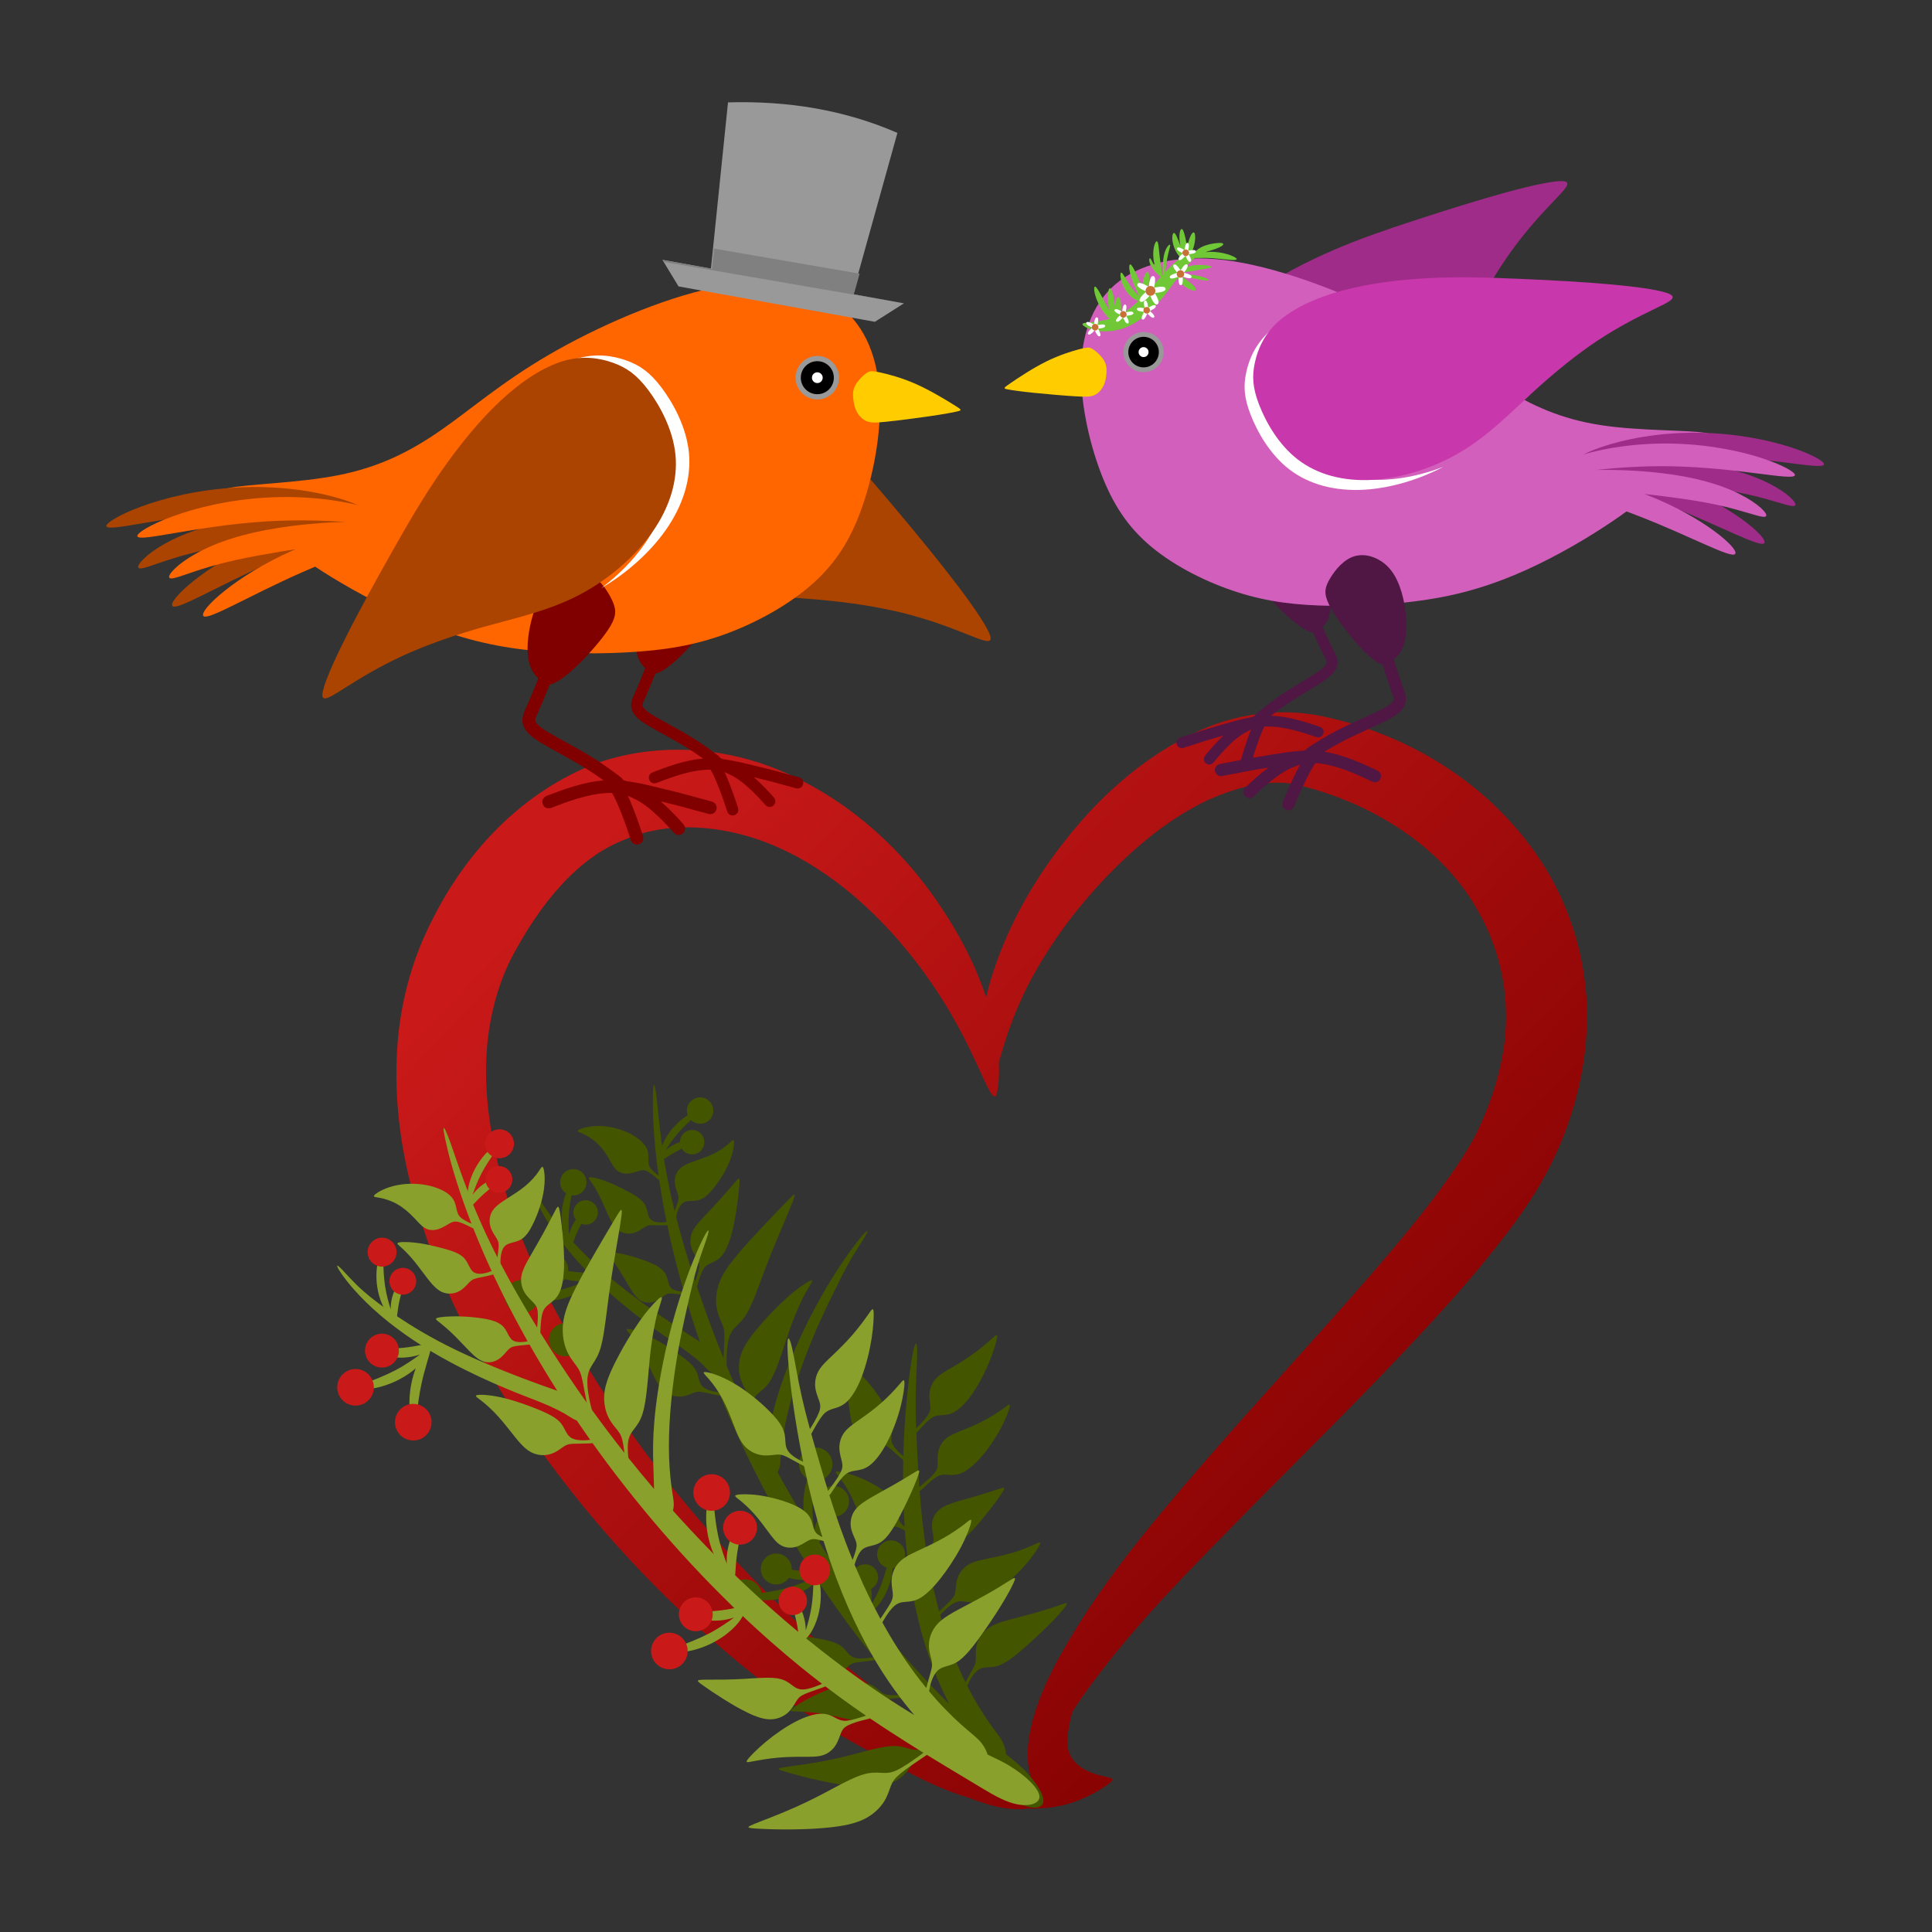 <?xml version="1.0" encoding="UTF-8"?>
<svg width="1e3" height="1e3" version="1.1" viewBox="0 0 264.58 264.58" xmlns="http://www.w3.org/2000/svg" xmlns:xlink="http://www.w3.org/1999/xlink">
<rect x="0" y="0" width="264.58" height="264.58" fill="#333333" stroke="none"/>
<defs>
<linearGradient id="a" x1="-152.74" x2="-49.949" y1="77.66" y2="226.78" gradientTransform="matrix(.946 -.191 .191 .946 196.73 23.449)" gradientUnits="userSpaceOnUse">
<stop stop-color="#c91919" offset="0"/>
<stop stop-color="#800000" offset="1"/>
</linearGradient>
</defs>
<g transform="translate(0 -32.417)">
<rect y="32.417" width="264.58" height="264.58" opacity="0" style="paint-order:fill markers stroke"/>
<g transform="matrix(.991 0 0 .991 4.247 8.793)">
<g transform="matrix(.917 0 0 .917 23.218 17.742)">
<path d="m64.628 120.37c-1.59 0.323-3.187 0.756-4.781 1.31-10.798 4.151-19.262 12.823-24.565 23.325-2.952 5.651-4.751 11.913-5.321 18.375-0.45 5.175-0.196 10.358 0.623 15.444 0.208 1.294 0.451 2.573 0.726 3.836 3.13 14.318 9.65 26.976 16.718 37.589 8.497 12.855 18.156 23.47 27.552 31.969 10.039 9.129 19.264 15.438 28.075 19.682 0.913 0.53 1.828 1.049 2.707 1.526 3.597 1.951 6.603 3.225 9.611 4.138 0.829 0.318 1.713 0.628 2.711 0.938 2.656 0.819 4.752 0.917 6.373 0.685 2.534 0.078 4.581-0.276 6.319-0.823 1.765-0.556 3.213-1.31 4.244-1.918 1.031-0.608 1.646-1.071 1.893-1.367 0.248-0.296 0.129-0.426-0.456-0.584-0.586-0.159-1.639-0.347-2.625-0.732-0.986-0.386-1.904-0.97-2.568-1.744s-1.073-1.738-0.99-3.385c0.056-1.121 0.343-2.56 0.722-3.997 1.133-1.803 2.517-3.728 4.337-6.103 6.325-8.178 12.342-14.293 22.932-25.047 7.167-7.252 17.879-17.811 26.524-27.21 3.638-3.952 7.41-8.224 10.972-12.833 2.678-3.428 5.432-7.325 7.631-11.862 2.428-5.025 4.174-10.594 4.859-16.464 0.271-2.323 0.374-4.668 0.294-7.02-0.305-7.408-2.528-14.479-6.188-20.539-8.209-13.301-21.809-20.742-34.566-23.143-7.982-1.387-15.341 0.776-20.924 3.994-7.194 4.042-12.668 9.505-16.695 14.591-5.328 6.659-8.663 13.188-10.635 18.807-0.675 1.85-1.166 3.562-1.518 5.136-1.405-4.254-3.745-9.237-7.568-14.721-4.713-6.812-12.125-14.429-22.677-19.113-6.766-3.01-15.157-4.482-23.743-2.738zm3.698 11.479c5.321-1.118 11.103-0.349 16.003 1.339 8.453 2.938 15.339 8.8 20.186 14.164 11.738 13.092 13.96 24.808 15.5 24.529 0.174-0.031 0.666-1.893 0.517-5.15 0.718-2.467 1.877-6.854 4.901-12.592 2.605-4.772 6.273-10.138 11.6-15.66 4.053-4.155 9.121-8.514 15.004-11.262 4.467-2.002 9.711-3.402 14.064-2.144 10.128 2.507 20.912 8.736 26.514 18.638 2.569 4.405 4.139 9.582 4.32 14.853 0.075 1.686 2e-3 3.397-0.205 5.12-0.522 4.351-1.884 8.674-3.732 12.709-1.502 3.304-3.782 6.542-6.183 9.815-3.166 4.267-6.649 8.401-10.069 12.356-8.374 9.664-16.725 18.584-25.099 28.247-9.561 11.005-16.016 19.135-21.168 28.083-2.697 4.642-4.34 8.547-5.154 12.279-0.453 2.058-0.537 3.845-0.372 5.349 0.188 1.76 0.7 2.874 1.182 3.499-1.538-0.311-3.447-0.881-5.457-2.147-3.048-1.785-6.542-4.639-11.575-7.759-8.14-5.118-16.162-11.777-25.877-21.805-8.284-8.602-16.822-18.944-24.304-31.04-6.166-10.051-11.876-21.404-14.365-33.437-0.219-1.051-0.415-2.106-0.585-3.163-0.667-4.153-0.908-8.223-0.574-12.133 0.402-4.821 1.623-9.44 3.656-13.475 4.426-8.4 10.101-15.237 17.175-17.916 0.394-0.172 0.792-0.331 1.196-0.477l-1.04e-4 -5.2e-4c0.945-0.343 1.915-0.614 2.9-0.821z" fill="url(#a)" style="paint-order:fill markers stroke"/>
<g transform="matrix(.965 0 0 .965 895.74 -38.385)">
<g transform="matrix(.035 -.532 .532 .035 -930.38 -152.51)" fill="#450">
<path d="m-878.39 231.98c-0.244 0.068-0.485 1.089-0.84 2.692-0.574 2.592-1.106 5.266-1.685 9.051-0.547 3.577-0.948 6.921-1.108 10.319-0.098 2.091-0.096 4.055 0.127 5.867 0.122 0.99 0.303 1.931 0.566 2.817 0.735 2.479 2.094 4.508 3.523 5.859 1.421 1.343 2.936 2.04 4.03 2.684 1.107 0.652 1.817 1.267 2.848 3.043 1.052 1.81 2.357 4.658 3.119 6.36 0.312 0.696 0.508 1.134 0.669 1.464-1.496 1.721-2.873 3.322-4.019 4.662-1.014 1.186-7.027 8.237-7.351 8.619-2.271 2.683-4.628 5.554-5.682 8.534-1.053 2.98-0.734 5.904 1.317 6.013 2.046 0.109 5.819-2.551 9.415-6.753 1.178-1.376 2.322-3.022 3.743-5.067 1.067-0.156 2.191-0.512 3.252-1.078 2.57-1.371 4.682-4.375 13.325-9.94 0.82-0.528 1.709-1.071 2.633-1.62 0.081 0.025 0.156 0.046 0.241 0.074 1.454 0.469 3.191 1.323 4.282 2.405 0.432 0.429 0.712 0.855 0.9 1.277 0.252 0.567 0.346 1.149 0.421 1.775 0.134 1.122 0.203 2.34 1.036 3.91 0.618 1.167 1.681 2.566 3.131 4.156 0.472 0.52 0.984 1.062 1.533 1.626 2.029 2.082 5.339 5.235 7.788 7.38 2.672 2.341 5.183 4.267 6.201 4.799 1.01 0.528 0.565-0.327-0.154-1.999-0.69-1.608-1.716-4.167-2.604-6.668-0.909-2.559-1.75-5.24-2.58-7.634-0.638-1.839-1.263-3.514-2.096-4.906-0.253-0.418-0.521-0.814-0.817-1.179-1.293-1.589-3.05-2.58-4.691-2.964-1.638-0.383-3.104-0.155-4.214-0.07-0.601 0.046-1.092 0.049-1.651-0.074-0.486-0.107-0.992-0.301-1.673-0.623-1.139-0.539-2.756-1.334-4.05-1.878 1.264-0.729 2.616-1.471 4.056-2.214 4.842-2.499 9.931-4.642 15.145-6.484 0.209 0.168 0.445 0.358 0.709 0.579 1.057 0.886 2.431 2.176 3.13 3.346 0.675 1.137 0.643 2.062 0.552 3.132-0.092 1.084-0.241 2.31 0.362 3.933 0.598 1.61 1.952 3.644 3.998 5.94 2.035 2.284 4.848 4.93 7.522 6.98 2.715 2.081 5.253 3.523 6.309 3.88 1.034 0.35 0.499-0.401-0.289-1.859-0.802-1.485-1.824-3.627-2.692-5.977-0.853-2.31-1.549-4.813-2.154-7.002-0.61-2.208-1.143-4.155-2.148-5.621-1.005-1.466-2.467-2.428-3.902-2.873-1.436-0.445-2.83-0.372-3.876-0.42-1.056-0.049-1.734-0.224-2.879-1.129-0.932-0.737-2.789-2.515-3.604-3.273 4.453-1.534 8.991-2.85 13.542-3.976 0.173-0.043 0.345-0.085 0.516-0.127 0.452-0.111 0.901-0.215 1.35-0.321 1.078 0.533 2.434 1.31 3.217 2.164 0.796 0.869 0.906 1.741 0.978 2.754 0.073 1.033 0.106 2.19 0.842 3.511 0.736 1.322 2.142 2.761 4.118 4.358 1.771 1.431 4.708 3.534 6.835 4.96 2.27 1.522 4.599 2.95 5.446 3.282 0.9 0.353 0.576-0.324 0.013-1.697-0.458-1.118-1.439-3.592-2.129-5.464-0.779-2.114-1.538-4.361-2.3-6.369-0.761-2.003-1.517-3.781-2.669-4.973-1.158-1.198-2.686-1.778-4.096-1.849-1.409-0.071-2.69 0.36-3.657 0.591-0.98 0.234-1.623 0.255-2.815-0.275-0.619-0.275-1.574-0.8-2.467-1.3 6.645-1.516 12.867-2.543 18.072-3.282 0.171 0.314 0.718 0.782 1.581 1.587 0.951 0.888 2.352 2.241 3.037 3.325 0.7 1.107 0.712 2.004 0.701 3.094-0.011 1.081-0.045 2.355 0.774 3.924 0.822 1.574 2.498 3.437 4.957 5.333 2.472 1.907 5.66 3.792 8.655 5.157 2.966 1.351 5.728 2.184 6.766 2.298 1.05 0.115 0.419-0.491-0.612-1.725-1.025-1.228-2.464-3.1-3.74-5.127-1.285-2.04-2.401-4.227-3.352-6.206-0.948-1.971-1.718-3.707-2.827-4.899-1.108-1.191-2.562-1.85-3.955-2.064-1.391-0.214-2.733 0.017-3.749 0.071-1.012 0.054-1.717-0.065-2.837-0.893-1.167-0.863-2.619-2.354-3.51-3.291-0.332-0.35-0.546-0.573-0.723-0.745 2.619-0.361 4.98-0.657 6.92-0.894 3.102-0.38 6.06-0.726 8.856-1.025 0.287 0.238 0.632 0.512 1.073 0.864 1.041 0.832 2.66 2.138 3.479 3.159 0.855 1.065 0.988 1.964 1.131 3.073 0.141 1.095 0.292 2.395 1.369 3.904 1.084 1.519 3.082 3.219 5.883 4.852 2.808 1.638 6.328 3.154 9.533 4.211 3.143 1.036 6.105 1.673 7.139 1.714 1.074 0.043 0.387-0.524-0.813-1.699-1.158-1.134-2.925-2.963-4.495-4.853-1.607-1.934-3.091-4.022-4.373-5.911-1.276-1.881-2.336-3.541-3.639-4.608-1.303-1.067-2.869-1.56-4.303-1.621-1.432-0.061-2.76 0.309-3.78 0.463-1.014 0.153-1.752 0.1-2.989-0.641-1.308-0.783-2.869-2.125-3.892-3.049 3.166-0.326 6.092-0.58 8.714-0.729 5.535-0.314 10.701-0.231 13.667-0.438 2.867-0.2 3.843-0.723-0.769-1.296-4.411-0.548-14.448-1.143-25.955-0.883-1.334 0.03-2.669 0.073-4.004 0.126 0.771-1.151 1.868-2.481 2.995-3.209 1.116-0.72 2.068-0.689 3.13-0.585 1.086 0.106 2.3 0.291 3.926-0.228 1.325-0.422 2.98-1.332 4.864-2.715 0.414-0.291 0.843-0.606 1.285-0.944 2.496-1.909 5.456-4.592 7.738-7.387 2.339-2.863 3.667-5.481 3.975-6.655 0.293-1.111-0.456-0.426-1.873 0.455-1.51 0.939-3.564 1.974-6.001 2.792-2.356 0.791-4.89 1.314-7.15 1.776-1.504 0.307-2.883 0.585-4.119 1.02-0.641 0.214-1.239 0.47-1.784 0.79-1.615 0.947-2.735 2.431-3.289 3.921-0.553 1.487-0.528 2.931-0.6 4.006-0.074 1.103-0.252 1.761-1.151 2.982-0.876 1.192-2.335 2.949-3.1 4.027-6.518 0.286-13.031 0.839-19.449 1.696 0.24-0.383 0.5-0.735 0.778-1.01 0.76-0.752 1.588-0.869 2.564-0.958 0.984-0.09 2.121-0.151 3.313-0.903 1.081-0.682 2.226-1.944 3.352-3.752 0.111-0.177 0.222-0.359 0.332-0.547 1.215-2.056 2.502-4.875 3.331-7.471 0.847-2.65 1.213-5.046 1.152-6.013-0.059-0.943-0.524-0.371-1.511 0.521-1.004 0.908-2.496 2.1-4.217 3.19-1.689 1.07-3.61 2.044-5.292 2.899-0.881 0.448-1.709 0.869-2.436 1.327-0.674 0.42-1.257 0.869-1.704 1.396-0.929 1.094-1.258 2.506-1.138 3.809 0.12 1.305 0.684 2.478 1.019 3.376 0.337 0.904 0.429 1.507 0.041 2.618-0.15 0.428-0.426 1.051-0.715 1.674-3.479 0.485-6.929 1.057-10.335 1.729l-0.034 7e-3c-11.255 2.223-19.968 5.145-26.523 7.933-1.988 0.846-3.77 1.676-5.357 2.461-2.986 1.477-5.493 2.91-7.573 4.14 0.776-0.9 1.588-1.831 2.448-2.803 3.041-3.436 6.566-7.191 10.614-11.211 14.64-14.526 31.235-27.586 48.81-38.949 0.282-0.182 0.563-0.363 0.843-0.543 0.576-0.37 1.148-0.734 1.719-1.096 0.368 0.172 0.765 0.315 1.185 0.415 1.751 0.419 3.941-0.021 10.241 0.589 7.265 0.703 15.565 2.605 24.243 5.31l0.124 0.039c7.33 2.301 13.234 4.701 17.102 6.283 4.123 1.686 7.679 3.173 10.584 4.602 3.017 1.484 5.702 3.089 7.315 3.888 1.509 0.747 2.278 0.829-7e-3 -0.912-2.259-1.721-7.138-4.891-13.458-8.231-6.524-3.448-13.419-6.477-20.184-8.945-0.139-0.051-0.278-0.101-0.417-0.151-6.352-2.304-11.514-3.738-15.647-4.644-4.001-0.878-7.151-1.275-9.344-1.559-2.193-0.285-3.797-0.497-5.218-0.707 3.195-1.922 6.305-3.721 9.32-5.403 1.367 0.072 2.783 0.233 3.912 0.546 1.702 0.473 2.51 1.25 3.371 2.168 0.891 0.949 1.808 2.008 3.835 3.014 1.705 0.847 4.13 1.628 7.189 2.449 0.557 0.152 1.128 0.303 1.72 0.457 3.51 0.912 6.542 1.639 10.202 2.848 0.666 0.225 1.307 0.446 1.944 0.673 5.38 1.91 5.403 2.338 8.11 3.557 1.055 0.475 0.686-0.334-0.735-2.209-1.498-1.977-3.335-3.974-6.056-6.443-0.183-0.165-0.366-0.33-0.55-0.494-2.388-2.138-4.776-4.072-7.172-5.818-1.568-1.143-3.074-2.157-4.536-2.929-0.878-0.469-1.751-0.857-2.631-1.14-2.354-0.757-4.717-0.746-6.583-0.28-1.856 0.463-3.213 1.371-4.303 1.964-1.118 0.607-1.937 0.873-3.917 0.876-0.673 1e-3 -1.486-0.023-2.322-0.053 4.502-2.482 8.777-4.705 12.788-6.693 0.313-0.032 0.621-0.065 0.998-0.096 2.176-0.177 4.958-0.216 7.044 0.219 1.95 0.407 2.919 1.182 3.925 2.084 1.064 0.954 2.105 1.979 4.42 3.032 1.936 0.88 4.627 1.724 8.024 2.753 1.402 0.422 0.571 0.172 1.974 0.593 5.494 1.652 8.376 2.595 14.168 4.599 4.542 1.572 8.725 3.052 10.119 3.352 1.429 0.307 0.426-0.518-1.539-2.185-2.681-2.274-3.994-3.39-7.656-6.412-3.045-2.513-5.753-4.724-8.709-6.886-1.76-1.287-3.446-2.436-5.12-3.335-0.994-0.532-1.988-0.976-2.989-1.309-2.715-0.903-5.427-0.965-7.556-0.526-2.109 0.435-3.634 1.358-4.845 1.961-1.265 0.63-2.149 0.895-4.419 0.976-1.599 0.057-3.839 0.083-5.714 0.134 5.704-2.777 10.831-5.074 15.239-6.967 1.778-0.763 3.499-1.482 5.193-2.179 0.294 0.063 0.623 0.13 1.028 0.217 1.238 0.265 3.063 0.692 4.17 1.274 1.122 0.59 1.565 1.361 2.07 2.304 0.505 0.944 1.065 2.046 2.456 3.002 1.201 0.825 2.979 1.516 5.239 2.048 0.369 0.089 0.75 0.174 1.144 0.254 2.718 0.552 6.26 0.913 9.144 1.108 2.794 0.189 5.803 0.293 6.646 0.189 0.984-0.121 0.349-0.57-0.914-1.513-0.678-0.509-3.611-2.718-4.929-3.751-1.755-1.375-3.882-3.147-5.478-4.454-1.023-0.838-1.977-1.609-2.905-2.205-0.62-0.401-1.232-0.728-1.852-0.948-1.555-0.551-3.154-0.43-4.465 0.067-1.307 0.495-2.345 1.373-3.179 1.931-0.835 0.56-1.482 0.813-2.829 0.678-1.155-0.116-2.681-0.492-3.859-0.809 0.156-0.063 0.319-0.132 0.474-0.195 6.424-2.597 12.404-4.8 18.029-6.641 0.208 0.025 0.441 0.057 0.714 0.105 1.05 0.188 2.395 0.609 3.217 1.321 0.775 0.672 0.922 1.502 1.016 2.451 0.095 0.963 0.134 2.08 0.775 3.218 0.527 0.935 1.484 1.929 2.902 2.93 0.297 0.227 0.618 0.458 0.96 0.693 1.922 1.316 4.676 2.822 7.378 3.748 2.795 0.957 5.16 1.165 6.173 1.003 0.952-0.152 0.279-0.561-0.655-1.461-0.994-0.958-2.145-2.333-3.167-4.079-0.987-1.686-1.787-3.614-2.516-5.333-0.485-1.146-0.939-2.202-1.517-3.089-0.285-0.471-0.61-0.887-0.979-1.237-1.092-1.034-2.572-1.44-3.932-1.342-1.362 0.098-2.541 0.69-3.432 1.059-0.911 0.378-1.47 0.493-2.614 0.211-0.749-0.185-1.736-0.493-2.61-0.75 2.329-0.741 4.603-1.423 6.812-2.036 10.664-2.956 19.002-4.208 25.088-5.255 3.404-0.586 8.988-1.873-1.554-1.094-4.881 0.361-11.776 1.233-20.335 3.021 0.56-0.858 1.337-1.953 2.085-2.545 0.833-0.659 1.646-0.709 2.642-0.756 0.983-0.046 2.167-0.089 3.404-0.933 1.037-0.707 2.14-2.002 3.098-3.86 0.188-0.359 0.37-0.74 0.543-1.143 1.101-2.565 1.745-5.766 1.629-8.8-0.116-3.026-0.97-5.312-1.524-6.133-0.541-0.801-0.623-0.016-1.054 1.185-0.458 1.272-1.257 2.875-2.498 4.38-1.226 1.487-2.723 2.686-4.155 3.67-0.904 0.621-1.743 1.131-2.423 1.678-0.392 0.312-0.73 0.632-0.994 0.985-0.719 0.961-0.902 2.19-0.722 3.376 0.18 1.188 0.727 2.326 1.032 3.206 0.303 0.874 0.367 1.492-0.108 2.504-0.489 1.04-1.497 2.404-2.105 3.217-0.075 0.101-0.123 0.167-0.184 0.249-3.714 0.802-7.721 1.771-12.012 2.948-0.052-0.223-0.109-0.474-0.162-0.795-0.171-1.026-0.21-2.387 0.223-3.344 0.346-0.764 0.952-1.12 1.655-1.378 0.122-0.046 0.249-0.089 0.379-0.131 0.895-0.291 1.914-0.527 2.825-1.24 0.745-0.583 1.458-1.512 2.164-2.839 0.153-0.287 0.308-0.594 0.467-0.917 0.81-1.652 2.047-4.476 2.807-6.745 0.837-2.5 1.262-4.742 1.222-5.712-0.038-0.917-0.507-0.395-1.493 0.395-1.019 0.817-2.48 1.833-4.196 2.814-1.688 0.964-3.545 1.858-5.218 2.775-1.103 0.605-2.123 1.21-2.948 1.927-0.428 0.373-0.797 0.777-1.087 1.221-0.858 1.313-0.989 2.917-0.615 4.255 0.376 1.344 1.226 2.351 1.809 3.119 0.055 0.072 0.106 0.142 0.156 0.21 0.496 0.685 0.71 1.175 0.776 2.225 0.073 1.132 0.088 2.868 0.201 3.849 0.027 0.232 0.052 0.417 0.079 0.575-4.101 1.143-8.446 2.469-13.019 4.01-1.292 0.435-2.591 0.883-3.899 1.345-0.737 0.26-1.472 0.525-2.207 0.791-3e-3 -0.05-6e-3 -0.087-7e-3 -0.14-0.028-0.997 0.075-2.335 0.553-3.227 0.456-0.851 1.209-1.161 2.095-1.452 0.901-0.297 1.945-0.576 2.848-1.402 0.74-0.677 1.395-1.73 1.962-3.161 0.128-0.312 0.254-0.642 0.377-0.99 0.645-1.822 1.363-4.552 1.781-6.82 0.436-2.368 0.63-4.636 0.524-5.508-0.106-0.873-0.525-0.387-1.431 0.438-0.885 0.805-2.292 1.984-3.8 3.088-1.528 1.118-3.221 2.213-4.728 3.266-1.001 0.7-1.921 1.375-2.627 2.116-0.361 0.373-0.666 0.764-0.894 1.182-0.684 1.252-0.664 2.703-0.203 3.917 0.462 1.217 1.343 2.158 1.933 2.889 0.599 0.742 0.864 1.236 0.875 2.332 0.011 1.081-0.161 2.729-0.193 3.673-2e-3 0.058-8.7e-4 0.09-3e-3 0.143-4.514 1.654-8.976 3.417-13.38 5.28 0.526-0.975 1.133-2.092 1.873-3.416 3.381-6.052 8.382-14.5 13.276-21.44l0.059-0.084c4.525-6.391 8.456-10.818 11.41-13.971 3.03-3.234 5.727-5.855 8.22-7.863 2.762-2.224 4.999-3.53 6.643-4.67 1.192-0.827 1.977-1.666-0.795-0.439-2.668 1.181-7.488 3.929-13.057 8.608-5.666 4.76-10.783 10.373-15.215 16.098l-0.127 0.164c-4.007 5.184-7.324 10.222-9.405 13.533-2.238 3.56-3.622 6.016-4.832 8.013-1.214 2.003-2.232 3.532-3.085 4.703-0.845 1.161-1.52 1.961-2.256 2.783-0.514 0.575-1.058 1.167-1.397 1.819-1.911 0.88-3.809 1.781-5.695 2.696 3e-3 -0.092 1e-3 -0.166 6e-3 -0.265 0.062-1.305 0.333-2.97 0.98-4.099 0.605-1.056 1.445-1.415 2.403-1.733 0.994-0.33 2.096-0.614 3.248-1.574 0.929-0.774 1.884-1.98 2.919-3.579 0.255-0.385 0.518-0.796 0.787-1.231 1.367-2.204 3.197-5.474 4.422-8.345 1.303-3.054 1.951-5.69 1.979-6.826 0.027-1.067-0.525-0.355-1.663 0.701-1.195 1.11-2.873 2.451-4.891 3.744-1.891 1.211-4.196 2.433-6.053 3.479-1.313 0.74-2.52 1.452-3.518 2.288-0.488 0.411-0.921 0.851-1.282 1.328-1.132 1.496-1.522 3.301-1.361 4.847 0.16 1.541 0.853 2.782 1.292 3.722 0.456 0.975 0.613 1.584 0.437 2.986-0.173 1.372-0.548 3.476-0.655 4.689-0.012 0.138-0.016 0.228-0.024 0.344-9.044 4.426-17.792 9.24-26.178 14.353l-0.045 0.027c-18.261 11.136-32.087 22.007-41.925 30.695-1.892 1.671-3.648 3.274-5.289 4.807-0.064-0.248-0.137-0.529-0.212-0.849-0.306-1.301-0.613-3.08-0.437-4.387 0.17-1.257 0.786-1.932 1.534-2.653 0.773-0.745 1.643-1.505 2.26-2.963 0.537-1.268 0.846-2.963 1.113-5.093 0.037-0.313 0.073-0.635 0.108-0.968 0.373-3.502 0.454-4.728 1.022-8.568 0.426-2.883 0.959-5.532 0.999-6.56 0.039-0.992-0.506-0.455-1.646 0.692-1.327 1.335-2.513 2.571-4.343 4.636-1.698 1.914-3.239 3.741-4.678 5.773-0.803 1.134-1.509 2.243-2.023 3.348-0.36 0.777-0.627 1.547-0.763 2.311-0.33 1.853 0.108 3.618 0.9 4.918 0.794 1.294 1.923 2.131 2.701 2.814 0.794 0.697 1.205 1.229 1.551 2.608 0.258 1.028 0.728 3.869 0.89 4.75 0.081 0.442 0.142 0.733 0.199 0.97-1.138 1.073-2.235 2.12-3.25 3.111-2.279 2.225-4.354 4.334-6.242 6.304-0.039-0.301-0.086-0.636-0.144-1.048-0.171-1.217-0.438-3.14-0.33-4.343 0.114-1.265 0.632-1.965 1.288-2.822 0.647-0.845 1.426-1.843 1.672-3.568 0.248-1.739-0.05-4.168-0.976-7.036-0.928-2.873-2.45-6.08-4.032-8.775-1.542-2.626-3.238-4.937-3.934-5.603-0.735-0.704-0.645 0.108-0.602 1.667 0.041 1.478 0.046 3.888-0.112 6.154-0.164 2.342-0.511 4.724-0.866 6.834-0.353 2.101-0.711 3.911-0.49 5.447 0.221 1.537 1.024 2.829 2.024 3.747 0.996 0.915 2.217 1.481 3.059 2.004 0.839 0.521 1.339 1.019 1.724 2.295 0.414 1.374 0.609 3.28 0.702 4.558 0.058 0.799 0.075 1.178 0.143 1.407-1.605 1.69-3.074 3.276-4.397 4.723-2.602 2.847-4.938 5.484-7.008 7.856-0.227-0.464-0.502-1.007-0.851-1.708-0.859-1.727-2.079-4.257-2.579-6.062-0.502-1.81-0.297-2.926-6e-3 -4.215 0.297-1.317 0.66-2.74 0.315-5.127-0.293-2.025-1.044-4.495-2.087-7.606-0.2-0.586-0.409-1.197-0.623-1.828-1.492-4.409-2.543-7.92-3.697-12.81-1.009-4.277-1.675-8.12-2.088-9.451-0.123-0.397-0.234-0.563-0.345-0.532z" style="paint-order:fill markers stroke"/>
<g transform="rotate(-10.171 -785.23 234.45)">
<path transform="matrix(.265 0 0 .265 -700.69 118.68)" d="m-385.26 424.81c-17.454-0.18-29.724 4.902-31.166 7.514-4.978-0.232-8.192 0.707-8.338 2.014-0.306 2.743 11.709 6.009 25.041 13.104 13.265 7.059 23.596 14.867 25.574 12.889 1.777-1.777-5.38-13.574-20.889-21.74-3.838-2.021-7.571-3.466-11.023-4.463 7.544-0.071 18.405-0.256 30.6 1.439 22.173 3.084 39.75 10.133 40.984 7.664 1.085-2.17-14.658-14.214-39.617-17.604-3.902-0.53-7.64-0.78-11.166-0.816z" style="paint-order:fill markers stroke"/>
<circle cx="-789" cy="236.32" r="4.886" style="paint-order:fill markers stroke"/>
<circle cx="-800.4" cy="240.3" r="4.524" style="paint-order:fill markers stroke"/>
</g>
<g transform="rotate(244.43 -814.25 240.04)">
<path transform="matrix(.265 0 0 .265 -700.69 118.68)" d="m-385.26 424.81c-17.454-0.18-29.724 4.902-31.166 7.514-4.978-0.232-8.192 0.707-8.338 2.014-0.306 2.743 11.709 6.009 25.041 13.104 13.265 7.059 23.596 14.867 25.574 12.889 1.777-1.777-5.38-13.574-20.889-21.74-3.838-2.021-7.571-3.466-11.023-4.463 7.544-0.071 18.405-0.256 30.6 1.439 22.173 3.084 39.75 10.133 40.984 7.664 1.085-2.17-14.658-14.214-39.617-17.604-3.902-0.53-7.64-0.78-11.166-0.816z" style="paint-order:fill markers stroke"/>
<circle cx="-789" cy="236.32" r="4.886" style="paint-order:fill markers stroke"/>
<circle cx="-800.4" cy="240.3" r="4.524" style="paint-order:fill markers stroke"/>
</g>
<g transform="rotate(244.43 -795.05 178.28)">
<path transform="matrix(-.07 .255 -.255 -.07 -760.79 275.14)" d="m-114.29 142.78c-2.381-0.47-9.811 17.906-6.451 42.869 0.525 3.902 1.277 7.571 2.178 10.98 0.831 3.145 1.792 6.067 2.822 8.746-3.497-2.941-7.489-5.902-12.016-8.693-20.432-12.597-39.408-14.28-40.066-11.645-0.669 2.678 16.284 8.737 34.805 20.174 13.903 8.586 24.862 17.661 30.332 20.875 1.097 3.989 2.63 6.285 3.797 6.1 2.726-0.433 2.684-12.884 5.984-27.621 3.284-14.663 8.067-26.696 5.635-28.078-2.185-1.241-11.657 8.789-15.412 25.91-0.929 4.237-1.333 8.221-1.377 11.814-2.072-7.255-5.134-17.678-6.736-29.885-2.914-22.196-0.786-41.012-3.494-41.547z" style="paint-order:fill markers stroke"/>
<circle cx="-789" cy="236.32" r="4.886" style="paint-order:fill markers stroke"/>
<circle cx="-800.4" cy="240.3" r="4.524" style="paint-order:fill markers stroke"/>
<circle cx="-796.28" cy="219.85" r="4.886" style="paint-order:fill markers stroke"/>
</g>
<g transform="matrix(.687 .391 -.391 .687 -53.026 342.51)">
<path transform="matrix(.265 0 0 .265 -700.69 118.68)" d="m-385.26 424.81c-17.454-0.18-29.724 4.902-31.166 7.514-4.978-0.232-8.192 0.707-8.338 2.014-0.306 2.743 11.709 6.009 25.041 13.104 13.265 7.059 23.596 14.867 25.574 12.889 1.777-1.777-5.38-13.574-20.889-21.74-3.838-2.021-7.571-3.466-11.023-4.463 7.544-0.071 18.405-0.256 30.6 1.439 22.173 3.084 39.75 10.133 40.984 7.664 1.085-2.17-14.658-14.214-39.617-17.604-3.902-0.53-7.64-0.78-11.166-0.816z" style="paint-order:fill markers stroke"/>
<circle cx="-789" cy="236.32" r="4.886" style="paint-order:fill markers stroke"/>
<circle cx="-800.4" cy="240.3" r="4.524" style="paint-order:fill markers stroke"/>
</g>
<g transform="matrix(.757 .362 .362 -.757 -301.79 725.22)">
<path transform="matrix(.265 0 0 .265 -700.69 118.68)" d="m-385.26 424.81c-17.454-0.18-29.724 4.902-31.166 7.514-4.978-0.232-8.192 0.707-8.338 2.014-0.306 2.743 11.709 6.009 25.041 13.104 13.265 7.059 23.596 14.867 25.574 12.889 1.777-1.777-5.38-13.574-20.889-21.74-3.838-2.021-7.571-3.466-11.023-4.463 7.544-0.071 18.405-0.256 30.6 1.439 22.173 3.084 39.75 10.133 40.984 7.664 1.085-2.17-14.658-14.214-39.617-17.604-3.902-0.53-7.64-0.78-11.166-0.816z" style="paint-order:fill markers stroke"/>
<circle cx="-789" cy="236.32" r="4.886" style="paint-order:fill markers stroke"/>
<circle cx="-800.4" cy="240.3" r="4.524" style="paint-order:fill markers stroke"/>
</g>
<g transform="matrix(.785 -.093 .093 .785 -113.48 -98.204)">
<path transform="matrix(.265 0 0 .265 -700.69 118.68)" d="m-385.26 424.81c-17.454-0.18-29.724 4.902-31.166 7.514-4.978-0.232-8.192 0.707-8.338 2.014-0.306 2.743 11.709 6.009 25.041 13.104 13.265 7.059 23.596 14.867 25.574 12.889 1.777-1.777-5.38-13.574-20.889-21.74-3.838-2.021-7.571-3.466-11.023-4.463 7.544-0.071 18.405-0.256 30.6 1.439 22.173 3.084 39.75 10.133 40.984 7.664 1.085-2.17-14.658-14.214-39.617-17.604-3.902-0.53-7.64-0.78-11.166-0.816z" style="paint-order:fill markers stroke"/>
<circle cx="-789" cy="236.32" r="4.886" style="paint-order:fill markers stroke"/>
<circle cx="-800.4" cy="240.3" r="4.524" style="paint-order:fill markers stroke"/>
</g>
</g>
<g transform="matrix(-.096 -.577 .577 -.096 -1060.6 -152.54)">
<path d="m-878.39 231.98c-0.244 0.068-0.485 1.089-0.84 2.692-0.574 2.592-1.106 5.266-1.685 9.051-0.547 3.577-0.948 6.921-1.108 10.319-0.098 2.091-0.096 4.055 0.127 5.867 0.122 0.99 0.303 1.931 0.566 2.817 0.735 2.479 2.094 4.508 3.523 5.859 1.421 1.343 2.936 2.04 4.03 2.684 1.107 0.652 1.817 1.267 2.848 3.043 1.052 1.81 2.357 4.658 3.119 6.36 0.312 0.696 0.508 1.134 0.669 1.464-1.496 1.721-2.873 3.322-4.019 4.662-1.014 1.186-7.027 8.237-7.351 8.619-2.271 2.683-4.628 5.554-5.682 8.534-1.053 2.98-0.734 5.904 1.317 6.013 2.046 0.109 5.819-2.551 9.415-6.753 1.178-1.376 2.322-3.022 3.743-5.067 1.067-0.156 2.191-0.512 3.252-1.078 2.57-1.371 4.682-4.375 13.325-9.94 0.82-0.528 1.709-1.071 2.633-1.62 0.081 0.025 0.156 0.046 0.241 0.074 1.454 0.469 3.191 1.323 4.282 2.405 0.432 0.429 0.712 0.855 0.9 1.277 0.252 0.567 0.346 1.149 0.421 1.775 0.134 1.122 0.203 2.34 1.036 3.91 0.618 1.167 1.681 2.566 3.131 4.156 0.472 0.52 0.984 1.062 1.533 1.626 2.029 2.082 5.339 5.235 7.788 7.38 2.672 2.341 5.183 4.267 6.201 4.799 1.01 0.528 0.565-0.327-0.154-1.999-0.69-1.608-1.716-4.167-2.604-6.668-0.909-2.559-1.75-5.24-2.58-7.634-0.638-1.839-1.263-3.514-2.096-4.906-0.253-0.418-0.521-0.814-0.817-1.179-1.293-1.589-3.05-2.58-4.691-2.964-1.638-0.383-3.104-0.155-4.214-0.07-0.601 0.046-1.092 0.049-1.651-0.074-0.486-0.107-0.992-0.301-1.673-0.623-1.139-0.539-2.756-1.334-4.05-1.878 1.264-0.729 2.616-1.471 4.056-2.214 4.842-2.499 9.931-4.642 15.145-6.484 0.209 0.168 0.445 0.358 0.709 0.579 1.057 0.886 2.431 2.176 3.13 3.346 0.675 1.137 0.643 2.062 0.552 3.132-0.092 1.084-0.241 2.31 0.362 3.933 0.598 1.61 1.952 3.644 3.998 5.94 2.035 2.284 4.848 4.93 7.522 6.98 2.715 2.081 5.253 3.523 6.309 3.88 1.034 0.35 0.499-0.401-0.289-1.859-0.802-1.485-1.824-3.627-2.692-5.977-0.853-2.31-1.549-4.813-2.154-7.002-0.61-2.208-1.143-4.155-2.148-5.621-1.005-1.466-2.467-2.428-3.902-2.873-1.436-0.445-2.83-0.372-3.876-0.42-1.056-0.049-1.734-0.224-2.879-1.129-0.932-0.737-2.789-2.515-3.604-3.273 4.453-1.534 8.991-2.85 13.542-3.976 0.173-0.043 0.345-0.085 0.516-0.127 0.452-0.111 0.901-0.215 1.35-0.321 1.078 0.533 2.434 1.31 3.217 2.164 0.796 0.869 0.906 1.741 0.978 2.754 0.073 1.033 0.106 2.19 0.842 3.511 0.736 1.322 2.142 2.761 4.118 4.358 1.771 1.431 4.708 3.534 6.835 4.96 2.27 1.522 4.599 2.95 5.446 3.282 0.9 0.353 0.576-0.324 0.013-1.697-0.458-1.118-1.439-3.592-2.129-5.464-0.779-2.114-1.538-4.361-2.3-6.369-0.761-2.003-1.517-3.781-2.669-4.973-1.158-1.198-2.686-1.778-4.096-1.849-1.409-0.071-2.69 0.36-3.657 0.591-0.98 0.234-1.623 0.255-2.815-0.275-0.619-0.275-1.574-0.8-2.467-1.3 6.645-1.516 12.867-2.543 18.072-3.282 0.171 0.314 0.718 0.782 1.581 1.587 0.951 0.888 2.352 2.241 3.037 3.325 0.7 1.107 0.712 2.004 0.701 3.094-0.011 1.081-0.045 2.355 0.774 3.924 0.822 1.574 2.498 3.437 4.957 5.333 2.472 1.907 5.66 3.792 8.655 5.157 2.966 1.351 5.728 2.184 6.766 2.298 1.05 0.115 0.419-0.491-0.612-1.725-1.025-1.228-2.464-3.1-3.74-5.127-1.285-2.04-2.401-4.227-3.352-6.206-0.948-1.971-1.718-3.707-2.827-4.899-1.108-1.191-2.562-1.85-3.955-2.064-1.391-0.214-2.733 0.017-3.749 0.071-1.012 0.054-1.717-0.065-2.837-0.893-1.167-0.863-2.619-2.354-3.51-3.291-0.332-0.35-0.546-0.573-0.723-0.745 2.619-0.361 4.98-0.657 6.92-0.894 3.102-0.38 6.06-0.726 8.856-1.025 0.287 0.238 0.632 0.512 1.073 0.864 1.041 0.832 2.66 2.138 3.479 3.159 0.855 1.065 0.988 1.964 1.131 3.073 0.141 1.095 0.292 2.395 1.369 3.904 1.084 1.519 3.082 3.219 5.883 4.852 2.808 1.638 6.328 3.154 9.533 4.211 3.143 1.036 6.105 1.673 7.139 1.714 1.074 0.043 0.387-0.524-0.813-1.699-1.158-1.134-2.925-2.963-4.495-4.853-1.607-1.934-3.091-4.022-4.373-5.911-1.276-1.881-2.336-3.541-3.639-4.608-1.303-1.067-2.869-1.56-4.303-1.621-1.432-0.061-2.76 0.309-3.78 0.463-1.014 0.153-1.752 0.1-2.989-0.641-1.308-0.783-2.869-2.125-3.892-3.049 3.166-0.326 6.092-0.58 8.714-0.729 5.535-0.314 10.701-0.231 13.667-0.438 2.867-0.2 3.843-0.723-0.769-1.296-4.411-0.548-14.448-1.143-25.955-0.883-1.334 0.03-2.669 0.073-4.004 0.126 0.771-1.151 1.868-2.481 2.995-3.209 1.116-0.72 2.068-0.689 3.13-0.585 1.086 0.106 2.3 0.291 3.926-0.228 1.325-0.422 2.98-1.332 4.864-2.715 0.414-0.291 0.843-0.606 1.285-0.944 2.496-1.909 5.456-4.592 7.738-7.387 2.339-2.863 3.667-5.481 3.975-6.655 0.293-1.111-0.456-0.426-1.873 0.455-1.51 0.939-3.564 1.974-6.001 2.792-2.356 0.791-4.89 1.314-7.15 1.776-1.504 0.307-2.883 0.585-4.119 1.02-0.641 0.214-1.239 0.47-1.784 0.79-1.615 0.947-2.735 2.431-3.289 3.921-0.553 1.487-0.528 2.931-0.6 4.006-0.074 1.103-0.252 1.761-1.151 2.982-0.876 1.192-2.335 2.949-3.1 4.027-6.518 0.286-13.031 0.839-19.449 1.696 0.24-0.383 0.5-0.735 0.778-1.01 0.76-0.752 1.588-0.869 2.564-0.958 0.984-0.09 2.121-0.151 3.313-0.903 1.081-0.682 2.226-1.944 3.352-3.752 0.111-0.177 0.222-0.359 0.332-0.547 1.215-2.056 2.502-4.875 3.331-7.471 0.847-2.65 1.213-5.046 1.152-6.013-0.059-0.943-0.524-0.371-1.511 0.521-1.004 0.908-2.496 2.1-4.217 3.19-1.689 1.07-3.61 2.044-5.292 2.899-0.881 0.448-1.709 0.869-2.436 1.327-0.674 0.42-1.257 0.869-1.704 1.396-0.929 1.094-1.258 2.506-1.138 3.809 0.12 1.305 0.684 2.478 1.019 3.376 0.337 0.904 0.429 1.507 0.041 2.618-0.15 0.428-0.426 1.051-0.715 1.674-3.479 0.485-6.929 1.057-10.335 1.729l-0.034 7e-3c-11.255 2.223-19.968 5.145-26.523 7.933-1.988 0.846-3.77 1.676-5.357 2.461-2.986 1.477-5.493 2.91-7.573 4.14 0.776-0.9 1.588-1.831 2.448-2.803 3.041-3.436 6.566-7.191 10.614-11.211 14.64-14.526 31.235-27.586 48.81-38.949 0.282-0.182 0.563-0.363 0.843-0.543 0.576-0.37 1.148-0.734 1.719-1.096 0.368 0.172 0.765 0.315 1.185 0.415 1.751 0.419 3.941-0.021 10.241 0.589 7.265 0.703 15.565 2.605 24.243 5.31l0.124 0.039c7.33 2.301 13.234 4.701 17.102 6.283 4.123 1.686 7.679 3.173 10.584 4.602 3.017 1.484 5.702 3.089 7.315 3.888 1.509 0.747 2.278 0.829-7e-3 -0.912-2.259-1.721-7.138-4.891-13.458-8.231-6.524-3.448-13.419-6.477-20.184-8.945-0.139-0.051-0.278-0.101-0.417-0.151-6.352-2.304-11.514-3.738-15.647-4.644-4.001-0.878-7.151-1.275-9.344-1.559-2.193-0.285-3.797-0.497-5.218-0.707 3.195-1.922 6.305-3.721 9.32-5.403 1.367 0.072 2.783 0.233 3.912 0.546 1.702 0.473 2.51 1.25 3.371 2.168 0.891 0.949 1.808 2.008 3.835 3.014 1.705 0.847 4.13 1.628 7.189 2.449 0.557 0.152 1.128 0.303 1.72 0.457 3.51 0.912 6.542 1.639 10.202 2.848 0.666 0.225 1.307 0.446 1.944 0.673 5.38 1.91 5.403 2.338 8.11 3.557 1.055 0.475 0.686-0.334-0.735-2.209-1.498-1.977-3.335-3.974-6.056-6.443-0.183-0.165-0.366-0.33-0.55-0.494-2.388-2.138-4.776-4.072-7.172-5.818-1.568-1.143-3.074-2.157-4.536-2.929-0.878-0.469-1.751-0.857-2.631-1.14-2.354-0.757-4.717-0.746-6.583-0.28-1.856 0.463-3.213 1.371-4.303 1.964-1.118 0.607-1.937 0.873-3.917 0.876-0.673 1e-3 -1.486-0.023-2.322-0.053 4.502-2.482 8.777-4.705 12.788-6.693 0.313-0.032 0.621-0.065 0.998-0.096 2.176-0.177 4.958-0.216 7.044 0.219 1.95 0.407 2.919 1.182 3.925 2.084 1.064 0.954 2.105 1.979 4.42 3.032 1.936 0.88 4.627 1.724 8.024 2.753 1.402 0.422 0.571 0.172 1.974 0.593 5.494 1.652 8.376 2.595 14.168 4.599 4.542 1.572 8.725 3.052 10.119 3.352 1.429 0.307 0.426-0.518-1.539-2.185-2.681-2.274-3.994-3.39-7.656-6.412-3.045-2.513-5.753-4.724-8.709-6.886-1.76-1.287-3.446-2.436-5.12-3.335-0.994-0.532-1.988-0.976-2.989-1.309-2.715-0.903-5.427-0.965-7.556-0.526-2.109 0.435-3.634 1.358-4.845 1.961-1.265 0.63-2.149 0.895-4.419 0.976-1.599 0.057-3.839 0.083-5.714 0.134 5.704-2.777 10.831-5.074 15.239-6.967 1.778-0.763 3.499-1.482 5.193-2.179 0.294 0.063 0.623 0.13 1.028 0.217 1.238 0.265 3.063 0.692 4.17 1.274 1.122 0.59 1.565 1.361 2.07 2.304 0.505 0.944 1.065 2.046 2.456 3.002 1.201 0.825 2.979 1.516 5.239 2.048 0.369 0.089 0.75 0.174 1.144 0.254 2.718 0.552 6.26 0.913 9.144 1.108 2.794 0.189 5.803 0.293 6.646 0.189 0.984-0.121 0.349-0.57-0.914-1.513-0.678-0.509-3.611-2.718-4.929-3.751-1.755-1.375-3.882-3.147-5.478-4.454-1.023-0.838-1.977-1.609-2.905-2.205-0.62-0.401-1.232-0.728-1.852-0.948-1.555-0.551-3.154-0.43-4.465 0.067-1.307 0.495-2.345 1.373-3.179 1.931-0.835 0.56-1.482 0.813-2.829 0.678-1.155-0.116-2.681-0.492-3.859-0.809 0.156-0.063 0.319-0.132 0.474-0.195 6.424-2.597 12.404-4.8 18.029-6.641 0.208 0.025 0.441 0.057 0.714 0.105 1.05 0.188 2.395 0.609 3.217 1.321 0.775 0.672 0.922 1.502 1.016 2.451 0.095 0.963 0.134 2.08 0.775 3.218 0.527 0.935 1.484 1.929 2.902 2.93 0.297 0.227 0.618 0.458 0.96 0.693 1.922 1.316 4.676 2.822 7.378 3.748 2.795 0.957 5.16 1.165 6.173 1.003 0.952-0.152 0.279-0.561-0.655-1.461-0.994-0.958-2.145-2.333-3.167-4.079-0.987-1.686-1.787-3.614-2.516-5.333-0.485-1.146-0.939-2.202-1.517-3.089-0.285-0.471-0.61-0.887-0.979-1.237-1.092-1.034-2.572-1.44-3.932-1.342-1.362 0.098-2.541 0.69-3.432 1.059-0.911 0.378-1.47 0.493-2.614 0.211-0.749-0.185-1.736-0.493-2.61-0.75 2.329-0.741 4.603-1.423 6.812-2.036 10.664-2.956 19.002-4.208 25.088-5.255 3.404-0.586 8.988-1.873-1.554-1.094-4.881 0.361-11.776 1.233-20.335 3.021 0.56-0.858 1.337-1.953 2.085-2.545 0.833-0.659 1.646-0.709 2.642-0.756 0.983-0.046 2.167-0.089 3.404-0.933 1.037-0.707 2.14-2.002 3.098-3.86 0.188-0.359 0.37-0.74 0.543-1.143 1.101-2.565 1.745-5.766 1.629-8.8-0.116-3.026-0.97-5.312-1.524-6.133-0.541-0.801-0.623-0.016-1.054 1.185-0.458 1.272-1.257 2.875-2.498 4.38-1.226 1.487-2.723 2.686-4.155 3.67-0.904 0.621-1.743 1.131-2.423 1.678-0.392 0.312-0.73 0.632-0.994 0.985-0.719 0.961-0.902 2.19-0.722 3.376 0.18 1.188 0.727 2.326 1.032 3.206 0.303 0.874 0.367 1.492-0.108 2.504-0.489 1.04-1.497 2.404-2.105 3.217-0.075 0.101-0.123 0.167-0.184 0.249-3.714 0.802-7.721 1.771-12.012 2.948-0.052-0.223-0.109-0.474-0.162-0.795-0.171-1.026-0.21-2.387 0.223-3.344 0.346-0.764 0.952-1.12 1.655-1.378 0.122-0.046 0.249-0.089 0.379-0.131 0.895-0.291 1.914-0.527 2.825-1.24 0.745-0.583 1.458-1.512 2.164-2.839 0.153-0.287 0.308-0.594 0.467-0.917 0.81-1.652 2.047-4.476 2.807-6.745 0.837-2.5 1.262-4.742 1.222-5.712-0.038-0.917-0.507-0.395-1.493 0.395-1.019 0.817-2.48 1.833-4.196 2.814-1.688 0.964-3.545 1.858-5.218 2.775-1.103 0.605-2.123 1.21-2.948 1.927-0.428 0.373-0.797 0.777-1.087 1.221-0.858 1.313-0.989 2.917-0.615 4.255 0.376 1.344 1.226 2.351 1.809 3.119 0.055 0.072 0.106 0.142 0.156 0.21 0.496 0.685 0.71 1.175 0.776 2.225 0.073 1.132 0.088 2.868 0.201 3.849 0.027 0.232 0.052 0.417 0.079 0.575-4.101 1.143-8.446 2.469-13.019 4.01-1.292 0.435-2.591 0.883-3.899 1.345-0.737 0.26-1.472 0.525-2.207 0.791-3e-3 -0.05-6e-3 -0.087-7e-3 -0.14-0.028-0.997 0.075-2.335 0.553-3.227 0.456-0.851 1.209-1.161 2.095-1.452 0.901-0.297 1.945-0.576 2.848-1.402 0.74-0.677 1.395-1.73 1.962-3.161 0.128-0.312 0.254-0.642 0.377-0.99 0.645-1.822 1.363-4.552 1.781-6.82 0.436-2.368 0.63-4.636 0.524-5.508-0.106-0.873-0.525-0.387-1.431 0.438-0.885 0.805-2.292 1.984-3.8 3.088-1.528 1.118-3.221 2.213-4.728 3.266-1.001 0.7-1.921 1.375-2.627 2.116-0.361 0.373-0.666 0.764-0.894 1.182-0.684 1.252-0.664 2.703-0.203 3.917 0.462 1.217 1.343 2.158 1.933 2.889 0.599 0.742 0.864 1.236 0.875 2.332 0.011 1.081-0.161 2.729-0.193 3.673-2e-3 0.058-8.7e-4 0.09-3e-3 0.143-4.514 1.654-8.976 3.417-13.38 5.28 0.526-0.975 1.133-2.092 1.873-3.416 3.381-6.052 8.382-14.5 13.276-21.44l0.059-0.084c4.525-6.391 8.456-10.818 11.41-13.971 3.03-3.234 5.727-5.855 8.22-7.863 2.762-2.224 4.999-3.53 6.643-4.67 1.192-0.827 1.977-1.666-0.795-0.439-2.668 1.181-7.488 3.929-13.057 8.608-5.666 4.76-10.783 10.373-15.215 16.098l-0.127 0.164c-4.007 5.184-7.324 10.222-9.405 13.533-2.238 3.56-3.622 6.016-4.832 8.013-1.214 2.003-2.232 3.532-3.085 4.703-0.845 1.161-1.52 1.961-2.256 2.783-0.514 0.575-1.058 1.167-1.397 1.819-1.911 0.88-3.809 1.781-5.695 2.696 3e-3 -0.092 1e-3 -0.166 6e-3 -0.265 0.062-1.305 0.333-2.97 0.98-4.099 0.605-1.056 1.445-1.415 2.403-1.733 0.994-0.33 2.096-0.614 3.248-1.574 0.929-0.774 1.884-1.98 2.919-3.579 0.255-0.385 0.518-0.796 0.787-1.231 1.367-2.204 3.197-5.474 4.422-8.345 1.303-3.054 1.951-5.69 1.979-6.826 0.027-1.067-0.525-0.355-1.663 0.701-1.195 1.11-2.873 2.451-4.891 3.744-1.891 1.211-4.196 2.433-6.053 3.479-1.313 0.74-2.52 1.452-3.518 2.288-0.488 0.411-0.921 0.851-1.282 1.328-1.132 1.496-1.522 3.301-1.361 4.847 0.16 1.541 0.853 2.782 1.292 3.722 0.456 0.975 0.613 1.584 0.437 2.986-0.173 1.372-0.548 3.476-0.655 4.689-0.012 0.138-0.016 0.228-0.024 0.344-9.044 4.426-17.792 9.24-26.178 14.353l-0.045 0.027c-18.261 11.136-32.087 22.007-41.925 30.695-1.892 1.671-3.648 3.274-5.289 4.807-0.064-0.248-0.137-0.529-0.212-0.849-0.306-1.301-0.613-3.08-0.437-4.387 0.17-1.257 0.786-1.932 1.534-2.653 0.773-0.745 1.643-1.505 2.26-2.963 0.537-1.268 0.846-2.963 1.113-5.093 0.037-0.313 0.073-0.635 0.108-0.968 0.373-3.502 0.454-4.728 1.022-8.568 0.426-2.883 0.959-5.532 0.999-6.56 0.039-0.992-0.506-0.455-1.646 0.692-1.327 1.335-2.513 2.571-4.343 4.636-1.698 1.914-3.239 3.741-4.678 5.773-0.803 1.134-1.509 2.243-2.023 3.348-0.36 0.777-0.627 1.547-0.763 2.311-0.33 1.853 0.108 3.618 0.9 4.918 0.794 1.294 1.923 2.131 2.701 2.814 0.794 0.697 1.205 1.229 1.551 2.608 0.258 1.028 0.728 3.869 0.89 4.75 0.081 0.442 0.142 0.733 0.199 0.97-1.138 1.073-2.235 2.12-3.25 3.111-2.279 2.225-4.354 4.334-6.242 6.304-0.039-0.301-0.086-0.636-0.144-1.048-0.171-1.217-0.438-3.14-0.33-4.343 0.114-1.265 0.632-1.965 1.288-2.822 0.647-0.845 1.426-1.843 1.672-3.568 0.248-1.739-0.05-4.168-0.976-7.036-0.928-2.873-2.45-6.08-4.032-8.775-1.542-2.626-3.238-4.937-3.934-5.603-0.735-0.704-0.645 0.108-0.602 1.667 0.041 1.478 0.046 3.888-0.112 6.154-0.164 2.342-0.511 4.724-0.866 6.834-0.353 2.101-0.711 3.911-0.49 5.447 0.221 1.537 1.024 2.829 2.024 3.747 0.996 0.915 2.217 1.481 3.059 2.004 0.839 0.521 1.339 1.019 1.724 2.295 0.414 1.374 0.609 3.28 0.702 4.558 0.058 0.799 0.075 1.178 0.143 1.407-1.605 1.69-3.074 3.276-4.397 4.723-2.602 2.847-4.938 5.484-7.008 7.856-0.227-0.464-0.502-1.007-0.851-1.708-0.859-1.727-2.079-4.257-2.579-6.062-0.502-1.81-0.297-2.926-6e-3 -4.215 0.297-1.317 0.66-2.74 0.315-5.127-0.293-2.025-1.044-4.495-2.087-7.606-0.2-0.586-0.409-1.197-0.623-1.828-1.492-4.409-2.543-7.92-3.697-12.81-1.009-4.277-1.675-8.12-2.088-9.451-0.123-0.397-0.234-0.563-0.345-0.532z" fill="#89a02c" style="paint-order:fill markers stroke"/>
<g transform="rotate(-10.171 -785.23 234.45)">
<path transform="matrix(.265 0 0 .265 -700.69 118.68)" d="m-385.26 424.81c-17.454-0.18-29.724 4.902-31.166 7.514-4.978-0.232-8.192 0.707-8.338 2.014-0.306 2.743 11.709 6.009 25.041 13.104 13.265 7.059 23.596 14.867 25.574 12.889 1.777-1.777-5.38-13.574-20.889-21.74-3.838-2.021-7.571-3.466-11.023-4.463 7.544-0.071 18.405-0.256 30.6 1.439 22.173 3.084 39.75 10.133 40.984 7.664 1.085-2.17-14.658-14.214-39.617-17.604-3.902-0.53-7.64-0.78-11.166-0.816z" fill="#89a02c" style="paint-order:fill markers stroke"/>
<circle cx="-789" cy="236.32" r="4.886" fill="#c91919" style="paint-order:fill markers stroke"/>
<circle cx="-800.4" cy="240.3" r="4.524" fill="#c91919" style="paint-order:fill markers stroke"/>
</g>
<g transform="rotate(244.43 -814.25 240.04)">
<path transform="matrix(.265 0 0 .265 -700.69 118.68)" d="m-385.26 424.81c-17.454-0.18-29.724 4.902-31.166 7.514-4.978-0.232-8.192 0.707-8.338 2.014-0.306 2.743 11.709 6.009 25.041 13.104 13.265 7.059 23.596 14.867 25.574 12.889 1.777-1.777-5.38-13.574-20.889-21.74-3.838-2.021-7.571-3.466-11.023-4.463 7.544-0.071 18.405-0.256 30.6 1.439 22.173 3.084 39.75 10.133 40.984 7.664 1.085-2.17-14.658-14.214-39.617-17.604-3.902-0.53-7.64-0.78-11.166-0.816z" fill="#89a02c" style="paint-order:fill markers stroke"/>
<circle cx="-789" cy="236.32" r="4.886" fill="#c91919" style="paint-order:fill markers stroke"/>
<circle cx="-800.4" cy="240.3" r="4.524" fill="#c91919" style="paint-order:fill markers stroke"/>
</g>
<g transform="rotate(244.43 -795.05 178.28)">
<path transform="matrix(-.07 .255 -.255 -.07 -760.79 275.14)" d="m-114.29 142.78c-2.381-0.47-9.811 17.906-6.451 42.869 0.525 3.902 1.277 7.571 2.178 10.98 0.831 3.145 1.792 6.067 2.822 8.746-3.497-2.941-7.489-5.902-12.016-8.693-20.432-12.597-39.408-14.28-40.066-11.645-0.669 2.678 16.284 8.737 34.805 20.174 13.903 8.586 24.862 17.661 30.332 20.875 1.097 3.989 2.63 6.285 3.797 6.1 2.726-0.433 2.684-12.884 5.984-27.621 3.284-14.663 8.067-26.696 5.635-28.078-2.185-1.241-11.657 8.789-15.412 25.91-0.929 4.237-1.333 8.221-1.377 11.814-2.072-7.255-5.134-17.678-6.736-29.885-2.914-22.196-0.786-41.012-3.494-41.547z" fill="#89a02c" style="paint-order:fill markers stroke"/>
<circle cx="-789" cy="236.32" r="4.886" fill="#c91919" style="paint-order:fill markers stroke"/>
<circle cx="-800.4" cy="240.3" r="4.524" fill="#c91919" style="paint-order:fill markers stroke"/>
<circle cx="-796.28" cy="219.85" r="4.886" fill="#c91919" style="paint-order:fill markers stroke"/>
</g>
<g transform="matrix(.687 .391 -.391 .687 -53.026 342.51)">
<path transform="matrix(.265 0 0 .265 -700.69 118.68)" d="m-385.26 424.81c-17.454-0.18-29.724 4.902-31.166 7.514-4.978-0.232-8.192 0.707-8.338 2.014-0.306 2.743 11.709 6.009 25.041 13.104 13.265 7.059 23.596 14.867 25.574 12.889 1.777-1.777-5.38-13.574-20.889-21.74-3.838-2.021-7.571-3.466-11.023-4.463 7.544-0.071 18.405-0.256 30.6 1.439 22.173 3.084 39.75 10.133 40.984 7.664 1.085-2.17-14.658-14.214-39.617-17.604-3.902-0.53-7.64-0.78-11.166-0.816z" fill="#89a02c" style="paint-order:fill markers stroke"/>
<circle cx="-789" cy="236.32" r="4.886" fill="#c91919" style="paint-order:fill markers stroke"/>
<circle cx="-800.4" cy="240.3" r="4.524" fill="#c91919" style="paint-order:fill markers stroke"/>
</g>
<g transform="matrix(.757 .362 .362 -.757 -301.79 725.22)">
<path transform="matrix(.265 0 0 .265 -700.69 118.68)" d="m-385.26 424.81c-17.454-0.18-29.724 4.902-31.166 7.514-4.978-0.232-8.192 0.707-8.338 2.014-0.306 2.743 11.709 6.009 25.041 13.104 13.265 7.059 23.596 14.867 25.574 12.889 1.777-1.777-5.38-13.574-20.889-21.74-3.838-2.021-7.571-3.466-11.023-4.463 7.544-0.071 18.405-0.256 30.6 1.439 22.173 3.084 39.75 10.133 40.984 7.664 1.085-2.17-14.658-14.214-39.617-17.604-3.902-0.53-7.64-0.78-11.166-0.816z" fill="#89a02c" style="paint-order:fill markers stroke"/>
<circle cx="-789" cy="236.32" r="4.886" fill="#c91919" style="paint-order:fill markers stroke"/>
<circle cx="-800.4" cy="240.3" r="4.524" fill="#c91919" style="paint-order:fill markers stroke"/>
</g>
<g transform="matrix(.785 -.093 .093 .785 -113.48 -98.204)">
<path transform="matrix(.265 0 0 .265 -700.69 118.68)" d="m-385.26 424.81c-17.454-0.18-29.724 4.902-31.166 7.514-4.978-0.232-8.192 0.707-8.338 2.014-0.306 2.743 11.709 6.009 25.041 13.104 13.265 7.059 23.596 14.867 25.574 12.889 1.777-1.777-5.38-13.574-20.889-21.74-3.838-2.021-7.571-3.466-11.023-4.463 7.544-0.071 18.405-0.256 30.6 1.439 22.173 3.084 39.75 10.133 40.984 7.664 1.085-2.17-14.658-14.214-39.617-17.604-3.902-0.53-7.64-0.78-11.166-0.816z" fill="#89a02c" style="paint-order:fill markers stroke"/>
<circle cx="-789" cy="236.32" r="4.886" fill="#c91919" style="paint-order:fill markers stroke"/>
<circle cx="-800.4" cy="240.3" r="4.524" fill="#c91919" style="paint-order:fill markers stroke"/>
</g>
</g>
</g>
</g>
<g transform="matrix(.924 0 0 .924 14.029 -.549)">
<g transform="matrix(.763 -.079 .079 .763 531.34 -137)">
<g>
<g transform="rotate(-20.52 -494.3 267.13)" fill="#a02c89">
<path transform="scale(.265)" d="m-1842.4 844.36c-13.493 3.525-24.955 8.477-33.336 14.588-11.429 8.333-17.143 18.81-20.238 28.334-3.095 9.524-3.573 18.094 0 31.189 3.571 13.096 11.191 30.714 24.287 43.096 13.096 12.381 31.667 19.524 53.334 20.477 18.975 0.834 40.323-3.081 59.568-10.783-14.27 3.855-28.947 5.663-42.426 5.07-21.666-0.952-40.238-8.095-53.334-20.477-13.096-12.381-20.716-30-24.287-43.096-3.571-13.095-3.094-21.667 0-31.191 3.096-9.524 8.809-19.999 20.238-28.332 4.545-3.314 10.006-6.284 16.193-8.875z" style="paint-order:fill markers stroke"/>
<path d="m-500.57 241.68c0.945 3.465 2.961 8.127 6.426 11.402 3.465 3.276 8.379 5.166 14.111 5.418 5.733 0.252 12.284-1.134 17.891-3.78 5.606-2.646 10.268-6.552 14.93-10.016 4.662-3.465 9.324-6.489 13.67-8.756s8.379-3.78 11.339-4.851c2.961-1.071 4.851-1.701 3.591-2.583-1.26-0.882-5.67-2.016-11.088-3.087s-11.843-2.079-17.828-2.961-11.528-1.638-17.387-1.953c-5.859-0.315-12.032-0.189-17.387 0.693-5.355 0.882-9.89 2.52-12.914 4.725s-4.536 4.976-5.355 7.497c-0.819 2.52-0.945 4.788-1.2e-4 8.252z" style="paint-order:fill markers stroke"/>
</g>
<path d="m-498.42 268.07c-0.404 0-0.799 0.05-1.176 0.15-2.013 0.531-3.523 2.488-4.39 3.998-0.867 1.51-1.091 2.572-0.084 4.529 1.006 1.957 3.244 4.809 4.921 6.655 1.678 1.845 2.796 2.684 3.523 3.132 0.39 0.24 0.668 0.364 0.95 0.383 5e-3 0.017 0.011 0.033 0.016 0.05 0.176 0.526 0.35 1.052 0.528 1.577 0.173 0.505 0.346 1.009 0.522 1.512 0.164 0.479 0.335 0.956 0.518 1.429 0.141 0.344 0.272 0.691 0.383 1.046 0.047 0.165 0.087 0.335 0.055 0.506-0.034 0.11-0.093 0.206-0.16 0.299-0.125 0.178-0.286 0.325-0.452 0.463-0.249 0.209-0.52 0.387-0.799 0.552-0.383 0.225-0.778 0.428-1.173 0.629-0.45 0.23-0.906 0.449-1.361 0.668-0.481 0.232-0.962 0.462-1.444 0.69-0.488 0.233-0.978 0.462-1.466 0.698-0.503 0.237-1 0.484-1.496 0.734-0.5 0.25-0.992 0.513-1.484 0.777-0.487 0.263-0.969 0.535-1.446 0.816-0.478 0.278-0.948 0.569-1.416 0.862-0.454 0.281-0.901 0.571-1.345 0.866-0.218 0.144-0.433 0.291-0.648 0.438-0.171 0.117-0.294 0.253-0.378 0.395-0.132 0.04-0.264 0.08-0.395 0.122-0.037 0.012-0.073 0.025-0.11 0.037-0.16 0.01-0.32 0.019-0.479 0.034-0.475 0.043-0.949 0.095-1.423 0.153-0.472 0.058-0.944 0.122-1.412 0.204-0.443 0.074-0.885 0.154-1.329 0.227-0.441 0.074-0.881 0.153-1.32 0.237-0.414 0.078-0.828 0.152-1.242 0.226-0.411 0.073-0.82 0.151-1.231 0.224-0.408 0.074-0.816 0.151-1.222 0.235-0.367 0.076-0.733 0.15-1.101 0.222-0.335 0.07-0.669 0.146-1.003 0.218-0.291 0.063-0.583 0.125-0.875 0.182-0.265 0.052-0.532 0.097-0.795 0.157-0.191 0.042-0.382 0.079-0.572 0.124-0.083 0.021-0.168 0.036-0.252 0.056-1.466 0.293-1.051 2.366 0.415 2.073 0.114-0.025 0.228-0.049 0.341-0.076 0.175-0.04 0.351-0.074 0.526-0.113 0.246-0.056 0.494-0.098 0.741-0.146 0.307-0.059 0.613-0.125 0.919-0.191 0.329-0.071 0.658-0.147 0.988-0.215 0.366-0.072 0.732-0.146 1.098-0.222 0.389-0.081 0.78-0.154 1.171-0.225 0.409-0.073 0.817-0.15 1.225-0.223 0.311-0.055 0.622-0.113 0.933-0.17-0.053 0.041-0.105 0.081-0.158 0.122-0.36 0.279-0.715 0.566-1.064 0.86-0.348 0.298-0.692 0.601-1.029 0.911-0.349 0.319-0.695 0.64-1.032 0.971-0.207 0.211-0.414 0.42-0.628 0.624-1.082 1.032 0.377 2.561 1.459 1.53 0.221-0.211 0.437-0.427 0.65-0.646 0.32-0.315 0.65-0.619 0.981-0.923 0.314-0.289 0.636-0.571 0.96-0.85 0.324-0.273 0.654-0.54 0.989-0.8 0.327-0.251 0.651-0.509 0.994-0.739 0.324-0.217 0.655-0.422 0.992-0.617 0.311-0.176 0.628-0.343 0.957-0.485 0.318-0.137 0.635-0.277 0.96-0.398 0.147-0.057 0.295-0.109 0.443-0.163-0.078 0.142-0.158 0.282-0.232 0.425-0.163 0.324-0.321 0.65-0.477 0.977-0.172 0.349-0.331 0.704-0.495 1.057-0.176 0.379-0.348 0.76-0.513 1.144-0.166 0.385-0.326 0.772-0.489 1.158-0.176 0.415-0.342 0.835-0.506 1.255-0.112 0.291-0.057 0.147-0.168 0.433-0.542 1.393 1.427 2.16 1.97 0.767 0.112-0.288 0.057-0.146 0.166-0.427 0.158-0.403 0.317-0.805 0.486-1.203 0.162-0.383 0.32-0.769 0.486-1.151 0.155-0.364 0.319-0.724 0.485-1.082 0.161-0.347 0.319-0.695 0.487-1.038 0.147-0.308 0.295-0.614 0.448-0.919 0.127-0.246 0.26-0.488 0.398-0.728 0.116-0.204 0.231-0.408 0.353-0.608 0.076-0.121 0.152-0.242 0.236-0.358 0.072 4e-3 0.143 5e-3 0.215 0.01 0.478 0.034 0.953 0.092 1.426 0.166 0.512 0.079 1.018 0.197 1.519 0.327 0.551 0.142 1.094 0.309 1.635 0.485 0.545 0.178 1.081 0.379 1.614 0.587 0.54 0.207 1.071 0.433 1.602 0.662 0.525 0.224 1.044 0.46 1.563 0.696 0.083 0.038 0.166 0.077 0.249 0.116 1.356 0.63 2.246-1.288 0.89-1.917-0.088-0.041-0.176-0.082-0.264-0.122-0.531-0.242-1.062-0.483-1.599-0.712-0.553-0.239-1.108-0.474-1.671-0.69-0.572-0.224-1.148-0.438-1.732-0.628-0.582-0.189-1.167-0.369-1.759-0.522-0.569-0.147-1.142-0.279-1.724-0.369-0.152-0.023-0.304-0.042-0.456-0.063 0.096-0.061 0.191-0.122 0.288-0.182 0.451-0.283 0.904-0.563 1.364-0.831 0.452-0.266 0.909-0.524 1.371-0.773 0.477-0.255 0.955-0.511 1.44-0.753 0.485-0.245 0.972-0.487 1.464-0.718 0.482-0.233 0.967-0.46 1.45-0.691 0.487-0.23 0.973-0.462 1.458-0.696 0.47-0.226 0.941-0.453 1.405-0.69 0.436-0.223 0.871-0.447 1.293-0.695 0.378-0.226 0.745-0.47 1.082-0.754 0.315-0.268 0.612-0.557 0.845-0.902 0.253-0.388 0.451-0.804 0.506-1.27 0.036-0.456 3e-3 -0.906-0.141-1.344-0.126-0.399-0.269-0.791-0.429-1.178-0.175-0.45-0.337-0.905-0.494-1.361-0.173-0.496-0.345-0.993-0.515-1.49-0.177-0.524-0.35-1.049-0.526-1.573-0.028-0.085-0.057-0.17-0.085-0.255 0.471-0.379 0.947-0.895 1.309-1.604 0.671-1.314 0.95-3.272 0.699-5.872-0.252-2.6-1.034-5.844-2.684-7.912-1.34-1.681-3.253-2.587-5.003-2.583z" fill="#501644" style="paint-order:fill markers stroke"/>
<path d="m-414.45 256.11c-3.385-0.98-12.829-1.693-20.313-3.653-7.484-1.96-13.007-5.167-18.442-9.444s-10.78-9.622-19.332-15.323c-8.553-5.702-20.312-11.76-30.023-14.343-9.711-2.584-17.372-1.693-22.629 1.514-5.256 3.207-8.107 8.731-9.087 15.502s-0.089 14.789 1.603 21.203c1.693 6.415 4.187 11.225 8.374 15.502s10.067 8.018 15.769 10.513c5.702 2.494 11.225 3.742 18.174 4.544 6.949 0.802 15.324 1.158 22.807 0.356 7.484-0.802 14.076-2.762 20.223-5.167 6.147-2.405 11.849-5.256 16.125-7.751 4.276-2.494 7.127-4.633 9.354-6.236 2.227-1.604 3.831-2.673 5.969-3.831 2.138-1.158 4.811-2.405 1.426-3.385z" fill="#d35fbc" style="paint-order:fill markers stroke"/>
<path transform="scale(.265)" d="m-1842.4 844.36c-13.493 3.525-24.955 8.477-33.336 14.588-11.429 8.333-17.143 18.81-20.238 28.334-3.095 9.524-3.573 18.094 0 31.189 3.571 13.096 11.191 30.714 24.287 43.096 13.096 12.381 31.667 19.524 53.334 20.477 18.975 0.834 40.323-3.081 59.568-10.783-14.27 3.855-28.947 5.663-42.426 5.07-21.666-0.952-40.238-8.095-53.334-20.477-13.096-12.381-20.716-30-24.287-43.096-3.571-13.095-3.094-21.667 0-31.191 3.096-9.524 8.809-19.999 20.238-28.332 4.545-3.314 10.006-6.284 16.193-8.875z" fill="#fff" style="paint-order:fill markers stroke"/>
<path d="m-500.57 241.68c0.945 3.465 2.961 8.127 6.426 11.402 3.465 3.276 8.379 5.166 14.111 5.418 5.733 0.252 12.284-1.134 17.891-3.78 5.606-2.646 10.268-6.552 14.93-10.016 4.662-3.465 9.324-6.489 13.67-8.756s8.379-3.78 11.339-4.851c2.961-1.071 4.851-1.701 3.591-2.583-1.26-0.882-5.67-2.016-11.088-3.087s-11.843-2.079-17.828-2.961-11.528-1.638-17.387-1.953c-5.859-0.315-12.032-0.189-17.387 0.693-5.355 0.882-9.89 2.52-12.914 4.725s-4.536 4.976-5.355 7.497c-0.819 2.52-0.945 4.788-1.2e-4 8.252z" fill="#c837ab" style="paint-order:fill markers stroke"/>
<path d="m-483.55 272.89c-0.452-0.054-0.9-0.05-1.336 0.011-2.323 0.326-4.272 2.315-5.443 3.889-1.171 1.574-1.562 2.732-0.696 5.056 0.866 2.323 2.989 5.811 4.62 8.099 1.631 2.288 2.771 3.375 3.524 3.972 0.405 0.321 0.699 0.496 1.011 0.554 4e-3 0.019 8e-3 0.039 0.012 0.058 0.127 0.611 0.252 1.223 0.38 1.834 0.126 0.587 0.253 1.174 0.383 1.761 0.119 0.558 0.248 1.114 0.39 1.667 0.113 0.403 0.212 0.809 0.289 1.221 0.03 0.191 0.052 0.387-6e-3 0.574-0.052 0.119-0.131 0.218-0.218 0.313-0.164 0.183-0.363 0.325-0.568 0.458-0.306 0.2-0.633 0.364-0.967 0.512-0.458 0.201-0.927 0.375-1.396 0.548-0.534 0.197-1.073 0.382-1.611 0.566-0.568 0.196-1.138 0.389-1.708 0.58-0.577 0.196-1.156 0.387-1.732 0.586-0.594 0.198-1.183 0.409-1.771 0.623-0.592 0.213-1.178 0.442-1.764 0.671-0.58 0.229-1.155 0.47-1.726 0.72-0.571 0.247-1.136 0.51-1.698 0.776-0.545 0.254-1.083 0.519-1.62 0.79-0.263 0.132-0.523 0.268-0.783 0.404-0.207 0.109-0.363 0.244-0.475 0.392-0.153 0.027-0.306 0.054-0.459 0.084-0.043 9e-3 -0.085 0.018-0.128 0.027-0.18-0.01-0.36-0.021-0.54-0.026-0.537-0.015-1.075-0.02-1.612-0.018-0.536 2e-3 -1.072 0.011-1.607 0.04-0.506 0.024-1.011 0.055-1.516 0.077-0.503 0.025-1.006 0.054-1.508 0.089-0.473 0.032-0.946 0.06-1.42 0.087-0.469 0.027-0.938 0.06-1.407 0.087-0.467 0.028-0.933 0.06-1.399 0.101-0.42 0.036-0.84 0.07-1.261 0.102-0.384 0.034-0.768 0.074-1.151 0.111-0.334 0.032-0.668 0.063-1.003 0.087-0.304 0.022-0.608 0.038-0.911 0.07-0.219 0.022-0.438 0.037-0.657 0.062-0.096 0.013-0.193 0.018-0.289 0.029-1.679 0.133-1.49 2.507 0.188 2.374 0.13-0.013 0.261-0.024 0.391-0.04 0.201-0.021 0.402-0.036 0.603-0.056 0.282-0.029 0.565-0.044 0.848-0.065 0.352-0.025 0.702-0.058 1.053-0.091 0.378-0.035 0.755-0.076 1.133-0.109 0.42-0.032 0.839-0.066 1.258-0.102 0.446-0.039 0.893-0.069 1.34-0.096 0.467-0.027 0.933-0.059 1.4-0.086 0.356-0.02 0.711-0.043 1.066-0.066-0.064 0.038-0.129 0.077-0.193 0.115-0.44 0.265-0.875 0.539-1.304 0.821-0.429 0.287-0.854 0.58-1.273 0.882-0.432 0.31-0.862 0.623-1.283 0.949-0.259 0.208-0.519 0.415-0.785 0.614-1.347 1.01 0.081 2.916 1.428 1.905 0.275-0.207 0.546-0.42 0.814-0.636 0.4-0.31 0.81-0.606 1.22-0.901 0.39-0.282 0.787-0.554 1.187-0.823 0.399-0.262 0.804-0.517 1.213-0.763 0.4-0.237 0.796-0.483 1.21-0.695 0.391-0.199 0.789-0.385 1.192-0.558 0.372-0.155 0.748-0.3 1.135-0.415 0.374-0.111 0.747-0.225 1.126-0.317 0.172-0.044 0.345-0.082 0.517-0.123-0.106 0.148-0.214 0.294-0.316 0.445-0.225 0.341-0.445 0.684-0.664 1.029-0.238 0.368-0.464 0.744-0.694 1.116-0.248 0.4-0.491 0.804-0.726 1.212-0.237 0.408-0.467 0.82-0.702 1.23-0.252 0.441-0.493 0.888-0.733 1.336-0.165 0.311-0.083 0.157-0.245 0.462-0.792 1.486 1.31 2.606 2.101 1.12 0.164-0.307 0.083-0.155 0.242-0.456 0.23-0.429 0.462-0.858 0.703-1.281 0.233-0.407 0.461-0.817 0.697-1.223 0.222-0.386 0.453-0.767 0.687-1.146 0.227-0.366 0.449-0.735 0.683-1.097 0.205-0.325 0.412-0.648 0.623-0.969 0.174-0.258 0.356-0.511 0.542-0.761 0.157-0.213 0.313-0.426 0.476-0.633 0.101-0.125 0.202-0.251 0.311-0.369 0.079 0.015 0.16 0.025 0.239 0.04 0.53 0.101 1.053 0.23 1.573 0.375 0.562 0.157 1.112 0.356 1.655 0.568 0.597 0.232 1.183 0.491 1.765 0.76 0.586 0.271 1.159 0.567 1.728 0.872 0.576 0.303 1.141 0.627 1.704 0.954 0.557 0.32 1.107 0.654 1.656 0.987 0.088 0.054 0.175 0.108 0.263 0.162 1.433 0.885 2.684-1.142 1.251-2.026-0.093-0.058-0.186-0.115-0.279-0.172-0.562-0.341-1.124-0.682-1.694-1.01-0.587-0.341-1.176-0.678-1.777-0.995-0.61-0.326-1.226-0.643-1.853-0.933-0.626-0.289-1.256-0.568-1.899-0.817-0.617-0.24-1.241-0.464-1.879-0.642-0.167-0.046-0.335-0.088-0.502-0.131 0.115-0.055 0.23-0.112 0.346-0.165 0.542-0.257 1.086-0.51 1.636-0.748 0.541-0.238 1.086-0.465 1.636-0.682 0.568-0.222 1.136-0.445 1.71-0.651 0.576-0.209 1.152-0.415 1.733-0.609 0.57-0.196 1.143-0.386 1.714-0.58 0.575-0.193 1.15-0.388 1.723-0.585 0.556-0.191 1.113-0.381 1.664-0.585 0.517-0.191 1.034-0.384 1.539-0.606 0.453-0.203 0.896-0.426 1.31-0.7 0.388-0.258 0.759-0.542 1.065-0.897 0.335-0.401 0.611-0.839 0.735-1.353 0.101-0.505 0.124-1.014 0.021-1.522-0.087-0.463-0.196-0.921-0.323-1.375-0.136-0.527-0.257-1.057-0.371-1.589-0.128-0.578-0.253-1.156-0.378-1.735-0.128-0.609-0.252-1.22-0.379-1.829-0.021-0.099-0.041-0.198-0.061-0.297 0.577-0.361 1.178-0.875 1.677-1.62 0.925-1.381 1.498-3.533 1.563-6.475 0.064-2.942-0.38-6.675-1.95-9.208-1.276-2.059-3.295-3.326-5.253-3.554z" fill="#501644" style="paint-order:fill markers stroke"/>
<path d="m-435.1 256.74c-3.482 0.809-5.488 1.804-5.377 2.335 0.024 0.111 0.138 0.198 0.337 0.266-0.382 0.035-0.627 0.12-0.678 0.265-0.44 1.258 7.915 4.819 17.649 9.835 9.724 5.011 16.982 10.108 17.78 9.185 0.868-1.004-5.491-7.798-15.751-13.112-0.217-0.112-0.43-0.213-0.646-0.322 0.818 0.177 1.622 0.347 2.461 0.535 3e-5 1.8e-4 0.253 0.057 0.254 0.057 6.444 1.489 10.245 2.531 14.387 4.116 3.51 1.343 5.669 2.501 6.057 2.002 0.35-0.45-1.171-2.521-4.652-4.755-3.686-2.366-8.54-4.283-14.818-5.673-0.088-0.02-0.176-0.039-0.265-0.059-4.38-0.977-8.806-1.552-12.342-1.871 4.055 2e-3 9.028 0.12 14.456 0.778 13.157 1.595 23.538 5.371 24.02 4.251 0.441-1.025-9.283-6.939-23.49-8.645-7.99-0.959-14.906-0.228-19.383 0.812z" fill="#a02c89" style="paint-order:fill markers stroke"/>
<path d="m-440.96 258.25c-3.482 0.809-5.488 1.804-5.377 2.335 0.024 0.111 0.138 0.198 0.337 0.266-0.382 0.035-0.627 0.12-0.678 0.265-0.44 1.258 7.915 4.819 17.649 9.835 9.724 5.011 16.982 10.108 17.78 9.185 0.868-1.004-5.491-7.798-15.751-13.112-0.217-0.112-0.43-0.213-0.646-0.322 0.818 0.177 1.622 0.347 2.461 0.535 3e-5 1.8e-4 0.253 0.057 0.254 0.057 6.444 1.489 10.245 2.531 14.387 4.116 3.51 1.343 5.669 2.501 6.057 2.002 0.35-0.45-1.171-2.521-4.652-4.755-3.686-2.366-8.54-4.283-14.818-5.673-0.088-0.02-0.176-0.039-0.265-0.059-4.38-0.977-8.806-1.552-12.342-1.871 4.055 2e-3 9.028 0.12 14.456 0.778 13.157 1.595 23.538 5.371 24.02 4.251 0.441-1.025-9.283-6.939-23.49-8.645-7.99-0.959-14.906-0.228-19.383 0.812z" fill="#d35fbc" style="paint-order:fill markers stroke"/>
<path d="m-531.93 227.38c-0.475-0.302-0.883-0.344-2.364-0.117s-4.032 0.724-6.782 1.755-5.698 2.595-7.223 3.42-1.629 0.909-0.783 1.171c0.846 0.262 2.633 0.699 5.174 1.23 2.542 0.531 5.834 1.155 7.92 1.497s2.967 0.401 3.74 0.116c0.773-0.284 1.44-0.913 1.876-1.612 0.436-0.699 0.642-1.47 0.779-2.184s0.205-1.372 0.064-2.004-0.49-1.238-0.936-1.822-0.99-1.147-1.466-1.449z" fill="#fc0" style="paint-order:fill markers stroke"/>
<g transform="matrix(-.956 -.157 -.157 .956 -985.63 -71.799)">
<circle cx="-522.64" cy="228.94" r="4.048" fill="#999" style="paint-order:fill markers stroke"/>
<circle cx="-522.64" cy="228.94" r="3.074" style="paint-order:fill markers stroke"/>
<circle cx="-522.64" cy="228.94" r="1.002" fill="#fff" style="paint-order:fill markers stroke"/>
</g>
</g>
</g>
<path d="m156.91 60.649c-0.29 0-0.458 0.998-0.251 2.207 0.021 0.12 0.044 0.237 0.068 0.35-0.016-0.044-0.031-0.084-0.047-0.128-0.37-1-0.687-1.877-0.945-1.842-0.255 0.034-0.379 1.015 0.051 2.174 0.278 0.749 0.684 1.289 0.995 1.539-0.502 0.341-1.029 0.781-1.58 1.334-0.255 0.247-0.511 0.513-0.769 0.79 0.201-1.321 0.243-1.819 0.48-2.803 0.18-0.746 0.356-1.201 0.235-1.272-0.111-0.065-0.481 0.29-0.737 1.026-0.289 0.829-0.325 1.714-0.328 2.974-3.9e-4 0.16-2e-3 0.31-4e-3 0.461-0.035 0.039-0.07 0.077-0.106 0.116-5e-3 -0.005-9e-3 -0.009-0.014-0.014 0.098-0.281-0.163-1.308-0.311-2.504-0.168-1.363-0.189-2.547-0.458-2.581-0.241-0.03-0.687 1.137-0.487 2.7 0.059 0.463 0.168 0.875 0.297 1.225-0.118-0.179-0.222-0.354-0.314-0.524-0.277-0.512-0.411-0.881-0.539-0.856-0.108 0.022-0.167 0.442 0.138 1.071 0.262 0.541 0.752 1.139 1.502 1.691-0.66 0.74-1.341 1.535-2.059 2.317 0.099-0.282 0.184-0.613 0.241-0.976 0.173-1.113 0.076-2.034-0.147-2.082-0.289-0.062-0.63 0.827-0.797 1.937-0.029 0.194-0.053 0.38-0.073 0.56-0.095-0.361-0.227-0.753-0.397-1.178-0.556-1.39-1.147-2.474-1.342-2.429-0.313 0.072-0.123 1.345 0.454 2.784 0.327 0.816 0.655 1.526 0.909 1.967-0.343-0.293-0.708-0.658-1.086-1.161l-4e-3 -0.006c-0.893-1.199-1.392-2.422-1.643-2.344-0.193 0.059-0.187 1.462 0.876 2.911l5e-3 0.006c0.515 0.703 1.15 1.134 1.695 1.343-0.9 0.853-1.764 1.52-2.692 1.994-0.019 0.01-0.038 0.019-0.057 0.029 0.098-0.259 0.162-0.566 0.175-0.904 3.6e-4 -0.004 5.6e-4 -0.007 7.5e-4 -0.011 0.048-0.947-0.19-1.687-0.394-1.715-0.282-0.038-0.469 0.591-0.538 1.374-0.01-0.12-0.021-0.24-0.033-0.364-0.131-1.305-0.441-2.36-0.734-2.315-0.226 0.035-0.352 1.105-0.217 2.412 0.03 0.288 0.074 0.561 0.128 0.812-0.174-0.323-0.369-0.675-0.574-1.048-0.739-1.348-1.316-2.511-1.556-2.437-0.256 0.079-0.087 1.42 0.719 2.895 0.489 0.895 1.057 1.569 1.472 1.926-0.274 0.083-0.542 0.151-0.8 0.205-1.84 0.394-3.178 0.266-3.251 0.587-0.052 0.228 1.097 1.081 3.411 1.08 0.928-3e-3 2.002-0.172 3.114-0.617 1.474-0.604 2.827-1.579 4.069-2.848 0.225-0.23 0.44-0.463 0.645-0.696 1.042-1.17 2.192-2.757 2.962-3.795 0.137 0.323 0.474 0.762 0.982 1.153 0.811 0.623 1.615 0.834 1.749 0.632 0.156-0.234-0.418-0.821-1.17-1.391-0.358-0.271-0.702-0.514-0.98-0.672 0.963 0.095 1.935 0.336 2.546 0.459 0.956 0.193 1.531 0.238 1.562 0.102 0.027-0.118-0.487-0.366-1.341-0.58-0.703-0.177-1.766-0.361-2.958-0.224 0.075-0.095 0.131-0.165 0.199-0.251 0.562-0.169 1.184-0.242 1.719-0.292 1.618-0.374 2.838-0.426 2.838-0.61 0-0.112-1.182-0.462-2.987-0.223-0.298 0.079-0.62 0.192-0.948 0.346 0.419-0.513 0.733-0.863 1.17-1.284 0.068-0.066 0.125-0.117 0.187-0.176 0.174 0.009 0.416-3.18e-4 0.709-0.01 0.65-0.021 1.282-0.025 2.241 0.053 1.787 0.145 3.274 0.415 3.349 0.118 0.051-0.204-1.321-0.93-3.276-1.071-0.515-0.037-0.992-0.018-1.417 0.034 0.17-0.054 0.333-0.107 0.52-0.165 0 0 3e-3 -7.5e-4 3e-3 -7.45e-4 1.218-0.365 2.253-0.762 2.147-1.081-0.041-0.124-0.327-0.154-0.752-0.128-0.401 0.024-1.04 0.107-1.668 0.295l-3e-3 9.31e-4c-0.679 0.197-1.216 0.499-1.575 0.83-0.068 0.062-0.123 0.122-0.173 0.18-0.174 0.014-0.386 0.056-0.632 0.134 0.186-0.27 0.339-0.615 0.438-1.015 4e-3 -0.014 7e-3 -0.027 0.011-0.041 0.268-1.032 0.179-1.893-0.018-1.954-0.306-0.094-0.651 0.734-0.906 1.714 1.4e-4 -5.34e-4 -0.01 0.037-0.01 0.037-0.022 0.08-0.075 0.294-0.124 0.49-0.023-0.228-0.054-0.468-0.098-0.719-0.196-1.12-0.458-2.044-0.69-2.044zm0.281 3.935c0.015 0.028 0.03 0.054 0.045 0.078-8e-3 0.005-0.017 0.01-0.025 0.015-6e-3 -0.03-0.013-0.061-0.02-0.093z" fill="#71c837" style="paint-order:fill markers stroke"/>
<g transform="matrix(.561 0 0 .561 68.976 27.126)">
<path d="m156.5 74.719c-0.792 0.012-0.551-2.312-0.551-2.312s-2.107 1.011-2.363 0.261c-0.256-0.75 2.029-1.239 2.029-1.239s-1.612-1.691-0.978-2.167c0.634-0.475 1.805 1.547 1.805 1.547s1.11-2.056 1.758-1.6-0.913 2.195-0.913 2.195 2.299 0.421 2.065 1.178c-0.234 0.757-2.37-0.19-2.37-0.19s0.31 2.316-0.482 2.328z" fill="#fff" style="paint-order:fill markers stroke"/>
<circle cx="156.41" cy="71.733" r=".995" fill="#c87137" style="paint-order:fill markers stroke"/>
</g>
<g transform="matrix(.511 .535 -.535 .511 110.69 -50.438)">
<path d="m156.5 74.719c-0.792 0.012-0.551-2.312-0.551-2.312s-2.107 1.011-2.363 0.261c-0.256-0.75 2.029-1.239 2.029-1.239s-1.612-1.691-0.978-2.167c0.634-0.475 1.805 1.547 1.805 1.547s1.11-2.056 1.758-1.6-0.913 2.195-0.913 2.195 2.299 0.421 2.065 1.178c-0.234 0.757-2.37-0.19-2.37-0.19s0.31 2.316-0.482 2.328z" fill="#fff" style="paint-order:fill markers stroke"/>
<circle cx="156.41" cy="71.733" r=".995" fill="#c87137" style="paint-order:fill markers stroke"/>
</g>
<g transform="matrix(.341 .358 -.358 .341 120.52 -7.041)">
<path d="m156.5 74.719c-0.792 0.012-0.551-2.312-0.551-2.312s-2.107 1.011-2.363 0.261c-0.256-0.75 2.029-1.239 2.029-1.239s-1.612-1.691-0.978-2.167c0.634-0.475 1.805 1.547 1.805 1.547s1.11-2.056 1.758-1.6-0.913 2.195-0.913 2.195 2.299 0.421 2.065 1.178c-0.234 0.757-2.37-0.19-2.37-0.19s0.31 2.316-0.482 2.328z" fill="#fff" style="paint-order:fill markers stroke"/>
<circle cx="156.41" cy="71.733" r=".995" fill="#c87137" style="paint-order:fill markers stroke"/>
</g>
<g transform="matrix(.341 .358 -.358 .341 116.3 -5.122)">
<path d="m156.5 74.719c-0.792 0.012-0.551-2.312-0.551-2.312s-2.107 1.011-2.363 0.261c-0.256-0.75 2.029-1.239 2.029-1.239s-1.612-1.691-0.978-2.167c0.634-0.475 1.805 1.547 1.805 1.547s1.11-2.056 1.758-1.6-0.913 2.195-0.913 2.195 2.299 0.421 2.065 1.178c-0.234 0.757-2.37-0.19-2.37-0.19s0.31 2.316-0.482 2.328z" fill="#fff" style="paint-order:fill markers stroke"/>
<circle cx="156.41" cy="71.733" r=".995" fill="#c87137" style="paint-order:fill markers stroke"/>
</g>
<g transform="matrix(.341 .358 -.358 .341 129.86 -16.255)">
<path d="m156.5 74.719c-0.792 0.012-0.551-2.312-0.551-2.312s-2.107 1.011-2.363 0.261c-0.256-0.75 2.029-1.239 2.029-1.239s-1.612-1.691-0.978-2.167c0.634-0.475 1.805 1.547 1.805 1.547s1.11-2.056 1.758-1.6-0.913 2.195-0.913 2.195 2.299 0.421 2.065 1.178c-0.234 0.757-2.37-0.19-2.37-0.19s0.31 2.316-0.482 2.328z" fill="#fff" style="paint-order:fill markers stroke"/>
<circle cx="156.41" cy="71.733" r=".995" fill="#c87137" style="paint-order:fill markers stroke"/>
</g>
<g transform="matrix(-.079 .488 -.488 -.079 199.04 2.136)">
<path d="m156.5 74.719c-0.792 0.012-0.551-2.312-0.551-2.312s-2.107 1.011-2.363 0.261c-0.256-0.75 2.029-1.239 2.029-1.239s-1.612-1.691-0.978-2.167c0.634-0.475 1.805 1.547 1.805 1.547s1.11-2.056 1.758-1.6-0.913 2.195-0.913 2.195 2.299 0.421 2.065 1.178c-0.234 0.757-2.37-0.19-2.37-0.19s0.31 2.316-0.482 2.328z" fill="#fff" style="paint-order:fill markers stroke"/>
<circle cx="156.41" cy="71.733" r=".995" fill="#c87137" style="paint-order:fill markers stroke"/>
</g>
</g>
<g transform="translate(-1.024 5.119)">
<g transform="matrix(-.741 -.045 -.045 .741 -267.29 -122.25)">
<g>
<g transform="matrix(-.787 .618 .618 .787 -1028.4 353.96)">
<path transform="scale(.265)" d="m-1842.4 844.36c-13.493 3.525-24.955 8.477-33.336 14.588-11.429 8.333-17.143 18.81-20.238 28.334-3.095 9.524-3.573 18.094 0 31.189 3.571 13.096 11.191 30.714 24.287 43.096 13.096 12.381 31.667 19.524 53.334 20.477 18.975 0.834 40.323-3.081 59.568-10.783-14.27 3.855-28.947 5.663-42.426 5.07-21.666-0.952-40.238-8.095-53.334-20.477-13.096-12.381-20.716-30-24.287-43.096-3.571-13.095-3.094-21.667 0-31.191 3.096-9.524 8.809-19.999 20.238-28.332 4.545-3.314 10.006-6.284 16.193-8.875z" fill="#d45500" style="paint-order:fill markers stroke"/>
<path d="m-500.57 241.68c0.945 3.465 2.961 8.127 6.426 11.402 3.465 3.276 8.379 5.166 14.111 5.418 5.733 0.252 12.284-1.134 17.891-3.78 5.606-2.646 10.268-6.552 14.93-10.016 4.662-3.465 9.324-6.489 13.67-8.756s8.379-3.78 11.339-4.851c2.961-1.071 4.851-1.701 3.591-2.583-1.26-0.882-5.67-2.016-11.088-3.087s-11.843-2.079-17.828-2.961-11.528-1.638-17.387-1.953c-5.859-0.315-12.032-0.189-17.387 0.693-5.355 0.882-9.89 2.52-12.914 4.725s-4.536 4.976-5.355 7.497c-0.819 2.52-0.945 4.788-1.2e-4 8.252z" fill="#a40" style="paint-order:fill markers stroke"/>
</g>
<path d="m-499.63 266.88c-0.404 0-0.799 0.05-1.176 0.15-2.013 0.531-3.523 2.488-4.39 3.998-0.867 1.51-1.091 2.572-0.084 4.529 1.006 1.957 3.244 4.809 4.921 6.655 1.678 1.845 2.796 2.684 3.523 3.132 0.39 0.24 0.668 0.364 0.95 0.383 5e-3 0.017 0.011 0.033 0.016 0.05 0.176 0.526 0.35 1.052 0.528 1.577 0.173 0.505 0.346 1.009 0.522 1.512 0.164 0.479 0.335 0.956 0.518 1.429 0.141 0.344 0.272 0.691 0.383 1.046 0.047 0.165 0.087 0.335 0.055 0.506-0.034 0.11-0.093 0.206-0.16 0.299-0.125 0.178-0.286 0.325-0.452 0.463-0.249 0.209-0.52 0.387-0.799 0.552-0.383 0.225-0.778 0.428-1.173 0.629-0.45 0.23-0.906 0.449-1.361 0.668-0.481 0.232-0.962 0.462-1.444 0.69-0.488 0.233-0.978 0.462-1.466 0.698-0.503 0.237-1 0.484-1.496 0.734-0.5 0.25-0.992 0.513-1.484 0.777-0.487 0.263-0.969 0.535-1.446 0.816-0.478 0.278-0.948 0.569-1.416 0.862-0.454 0.281-0.901 0.571-1.345 0.866-0.218 0.144-0.433 0.291-0.648 0.438-0.171 0.117-0.294 0.253-0.378 0.395-0.132 0.04-0.264 0.08-0.395 0.122-0.037 0.012-0.073 0.025-0.11 0.037-0.16 0.01-0.32 0.019-0.479 0.034-0.475 0.043-0.949 0.095-1.423 0.153-0.472 0.058-0.944 0.122-1.412 0.204-0.443 0.074-0.885 0.154-1.329 0.227-0.441 0.074-0.881 0.153-1.32 0.237-0.414 0.078-0.828 0.152-1.242 0.226-0.411 0.073-0.82 0.151-1.231 0.224-0.408 0.074-0.816 0.151-1.222 0.235-0.367 0.076-0.733 0.15-1.101 0.222-0.335 0.07-0.669 0.146-1.003 0.218-0.291 0.063-0.583 0.125-0.875 0.182-0.265 0.052-0.532 0.097-0.795 0.157-0.191 0.042-0.382 0.079-0.572 0.124-0.083 0.021-0.168 0.036-0.252 0.056-1.466 0.293-1.051 2.366 0.415 2.073 0.114-0.025 0.228-0.049 0.341-0.076 0.175-0.04 0.351-0.074 0.526-0.113 0.246-0.056 0.494-0.098 0.741-0.146 0.307-0.059 0.613-0.125 0.919-0.191 0.329-0.071 0.658-0.147 0.988-0.215 0.366-0.072 0.732-0.146 1.098-0.222 0.389-0.081 0.78-0.154 1.171-0.225 0.409-0.073 0.817-0.15 1.225-0.223 0.311-0.055 0.622-0.113 0.933-0.17-0.053 0.041-0.105 0.081-0.158 0.122-0.36 0.279-0.715 0.566-1.064 0.86-0.348 0.298-0.692 0.601-1.029 0.911-0.349 0.319-0.695 0.64-1.032 0.971-0.207 0.211-0.414 0.42-0.628 0.624-1.082 1.032 0.377 2.561 1.459 1.53 0.221-0.211 0.437-0.427 0.65-0.646 0.32-0.315 0.65-0.619 0.981-0.923 0.314-0.289 0.636-0.571 0.96-0.85 0.324-0.273 0.654-0.54 0.989-0.8 0.327-0.251 0.651-0.509 0.994-0.739 0.324-0.217 0.655-0.422 0.992-0.617 0.311-0.176 0.628-0.343 0.957-0.485 0.318-0.137 0.635-0.277 0.96-0.398 0.147-0.057 0.295-0.109 0.443-0.163-0.078 0.142-0.158 0.282-0.232 0.425-0.163 0.324-0.321 0.65-0.477 0.977-0.172 0.349-0.331 0.704-0.495 1.057-0.176 0.379-0.348 0.76-0.513 1.144-0.166 0.385-0.326 0.772-0.489 1.158-0.176 0.415-0.342 0.835-0.506 1.255-0.112 0.291-0.057 0.147-0.168 0.433-0.542 1.393 1.427 2.16 1.97 0.767 0.112-0.288 0.057-0.146 0.166-0.427 0.158-0.403 0.317-0.805 0.486-1.203 0.162-0.383 0.32-0.769 0.486-1.151 0.155-0.364 0.319-0.724 0.485-1.082 0.161-0.347 0.319-0.695 0.487-1.038 0.147-0.308 0.295-0.614 0.448-0.919 0.127-0.246 0.26-0.488 0.398-0.728 0.116-0.204 0.231-0.408 0.353-0.608 0.076-0.121 0.152-0.242 0.236-0.358 0.072 4e-3 0.143 5e-3 0.215 0.01 0.478 0.034 0.953 0.092 1.426 0.166 0.512 0.079 1.018 0.197 1.519 0.327 0.551 0.142 1.094 0.309 1.635 0.485 0.545 0.178 1.081 0.379 1.614 0.587 0.54 0.207 1.071 0.433 1.602 0.662 0.525 0.224 1.044 0.46 1.563 0.696 0.083 0.038 0.166 0.077 0.249 0.116 1.356 0.63 2.246-1.288 0.89-1.917-0.088-0.041-0.176-0.082-0.264-0.122-0.531-0.242-1.062-0.483-1.599-0.712-0.553-0.239-1.108-0.474-1.671-0.69-0.572-0.224-1.148-0.438-1.732-0.628-0.582-0.189-1.167-0.369-1.759-0.522-0.569-0.147-1.142-0.279-1.724-0.369-0.152-0.023-0.304-0.042-0.456-0.063 0.096-0.061 0.191-0.122 0.288-0.182 0.451-0.283 0.904-0.563 1.364-0.831 0.452-0.266 0.909-0.524 1.371-0.773 0.477-0.255 0.955-0.511 1.44-0.753 0.485-0.245 0.972-0.487 1.464-0.718 0.482-0.233 0.967-0.46 1.45-0.691 0.487-0.23 0.973-0.462 1.458-0.696 0.47-0.226 0.941-0.453 1.405-0.69 0.436-0.223 0.871-0.447 1.293-0.695 0.378-0.226 0.745-0.47 1.082-0.754 0.315-0.268 0.612-0.557 0.845-0.902 0.253-0.388 0.451-0.804 0.506-1.27 0.036-0.456 3e-3 -0.906-0.141-1.344-0.126-0.399-0.269-0.791-0.429-1.178-0.175-0.45-0.337-0.905-0.494-1.361-0.173-0.496-0.345-0.993-0.515-1.49-0.177-0.524-0.35-1.049-0.526-1.573-0.028-0.085-0.057-0.17-0.085-0.255 0.471-0.379 0.947-0.895 1.309-1.604 0.671-1.314 0.95-3.272 0.699-5.872-0.252-2.6-1.034-5.844-2.684-7.912-1.34-1.681-3.253-2.587-5.003-2.583z" fill="#800000" style="paint-order:fill markers stroke"/>
<path d="m-414.45 256.11c-3.385-0.98-12.829-1.693-20.313-3.653-7.484-1.96-13.007-5.167-18.442-9.444s-10.78-9.622-19.332-15.323c-8.553-5.702-20.312-11.76-30.023-14.343-9.711-2.584-17.372-1.693-22.629 1.514-5.256 3.207-8.107 8.731-9.087 15.502s-0.089 14.789 1.603 21.203c1.693 6.415 4.187 11.225 8.374 15.502s10.067 8.018 15.769 10.513c5.702 2.494 11.225 3.742 18.174 4.544 6.949 0.802 15.324 1.158 22.807 0.356 7.484-0.802 14.076-2.762 20.223-5.167 6.147-2.405 11.849-5.256 16.125-7.751 4.276-2.494 7.127-4.633 9.354-6.236 2.227-1.604 3.831-2.673 5.969-3.831 2.138-1.158 4.811-2.405 1.426-3.385z" fill="#f60" style="paint-order:fill markers stroke"/>
<path transform="scale(.265)" d="m-1813.6 1010.1c-1.719 0-3.401 0.215-5.008 0.639-8.572 2.261-15.001 10.594-18.691 17.023-3.691 6.429-4.643 10.951-0.357 19.285 4.285 8.334 13.81 20.477 20.953 28.334 7.143 7.857 11.904 11.429 15 13.334 1.662 1.023 2.845 1.549 4.043 1.629 0.024 0.071 0.047 0.142 0.07 0.213 0.75 2.238 1.492 4.478 2.246 6.715 0.735 2.148 1.473 4.294 2.223 6.438 0.697 2.041 1.427 4.071 2.207 6.082 0.602 1.463 1.158 2.943 1.629 4.453 0.198 0.702 0.37 1.428 0.232 2.156-0.144 0.469-0.396 0.879-0.68 1.273-0.533 0.759-1.218 1.383-1.926 1.973-1.059 0.888-2.212 1.649-3.4 2.352-1.629 0.958-3.312 1.82-4.994 2.68-1.916 0.979-3.856 1.911-5.795 2.844-2.046 0.988-4.096 1.968-6.15 2.939-2.079 0.994-4.166 1.969-6.24 2.971-2.14 1.008-4.257 2.062-6.369 3.127-2.128 1.062-4.223 2.185-6.32 3.307-2.074 1.119-4.125 2.278-6.156 3.473-2.034 1.183-4.035 2.421-6.027 3.672-1.931 1.195-3.834 2.433-5.727 3.688-0.927 0.612-1.844 1.238-2.76 1.865-0.73 0.5-1.252 1.076-1.609 1.684-0.562 0.171-1.125 0.34-1.684 0.521-0.156 0.051-0.311 0.107-0.467 0.158-0.68 0.044-1.36 0.081-2.039 0.144-2.023 0.182-4.043 0.403-6.059 0.65-2.01 0.248-4.017 0.521-6.014 0.867-1.887 0.316-3.768 0.658-5.656 0.967-1.877 0.316-3.751 0.651-5.621 1.008-1.761 0.331-3.525 0.648-5.289 0.961-1.749 0.311-3.493 0.644-5.242 0.955-1.739 0.315-3.475 0.642-5.205 1.002-1.56 0.323-3.122 0.639-4.686 0.947-1.426 0.297-2.848 0.622-4.271 0.93-1.241 0.268-2.48 0.534-3.727 0.773-1.129 0.22-2.265 0.414-3.387 0.67-0.812 0.18-1.628 0.335-2.438 0.527-0.354 0.091-0.717 0.153-1.072 0.238-6.24 1.248-4.475 10.074 1.766 8.826 0.484-0.107 0.969-0.208 1.451-0.324 0.744-0.169 1.493-0.316 2.238-0.48 1.046-0.236 2.102-0.417 3.154-0.621 1.308-0.252 2.61-0.531 3.912-0.812 1.402-0.302 2.801-0.624 4.205-0.916 1.56-0.307 3.119-0.623 4.676-0.945 1.657-0.345 3.321-0.657 4.986-0.959 1.74-0.309 3.477-0.64 5.217-0.949 1.325-0.235 2.649-0.479 3.973-0.723-0.224 0.173-0.449 0.345-0.674 0.518-1.535 1.19-3.044 2.412-4.529 3.662-1.481 1.27-2.947 2.559-4.383 3.879-1.484 1.357-2.958 2.724-4.393 4.133-0.88 0.896-1.762 1.79-2.672 2.656-4.605 4.392 1.606 10.906 6.211 6.514 0.941-0.899 1.861-1.82 2.769-2.752 1.363-1.341 2.768-2.637 4.178-3.928 1.339-1.232 2.706-2.431 4.086-3.617 1.38-1.163 2.785-2.297 4.211-3.404 1.394-1.07 2.772-2.167 4.231-3.148 1.379-0.923 2.788-1.796 4.225-2.627 1.326-0.749 2.675-1.461 4.074-2.064 1.354-0.585 2.703-1.179 4.086-1.693 0.624-0.241 1.257-0.462 1.885-0.693-0.331 0.603-0.673 1.199-0.988 1.81-0.692 1.379-1.366 2.766-2.031 4.158-0.731 1.487-1.408 2.999-2.107 4.5-0.751 1.613-1.484 3.235-2.184 4.871-0.709 1.637-1.389 3.287-2.084 4.93-0.748 1.768-1.454 3.555-2.156 5.342-0.479 1.241-0.241 0.625-0.715 1.842-2.309 5.93 6.078 9.196 8.387 3.266 0.477-1.226 0.243-0.62 0.705-1.818 0.673-1.714 1.351-3.427 2.068-5.123 0.691-1.633 1.364-3.273 2.068-4.9 0.662-1.548 1.356-3.081 2.066-4.607 0.687-1.476 1.356-2.96 2.074-4.422 0.625-1.31 1.257-2.616 1.906-3.914 0.539-1.047 1.109-2.076 1.693-3.098 0.493-0.868 0.984-1.737 1.502-2.59 0.323-0.516 0.647-1.032 1.004-1.525 0.304 0.017 0.61 0.022 0.914 0.043 2.034 0.144 4.056 0.394 6.07 0.707 2.181 0.338 4.332 0.839 6.467 1.393 2.346 0.604 4.66 1.316 6.963 2.064 2.319 0.756 4.602 1.612 6.873 2.5 2.297 0.881 4.562 1.842 6.82 2.818 2.234 0.952 4.446 1.96 6.656 2.965 0.353 0.164 0.706 0.328 1.059 0.492 5.772 2.681 9.563-5.483 3.791-8.164-0.375-0.174-0.75-0.348-1.125-0.521-2.262-1.029-4.522-2.059-6.809-3.033-2.355-1.018-4.718-2.02-7.113-2.939-2.435-0.952-4.887-1.866-7.373-2.676-2.477-0.804-4.967-1.571-7.49-2.221-2.424-0.625-4.864-1.189-7.34-1.57-0.646-0.1-1.295-0.18-1.943-0.268 0.408-0.258 0.814-0.521 1.225-0.775 1.919-1.205 3.847-2.398 5.807-3.537 1.926-1.133 3.87-2.23 5.836-3.291 2.033-1.087 4.066-2.178 6.129-3.207 2.067-1.042 4.138-2.073 6.232-3.059 2.052-0.992 4.116-1.958 6.172-2.941 2.073-0.98 4.142-1.968 6.207-2.965 2.002-0.964 4.005-1.928 5.984-2.939 1.856-0.948 3.71-1.902 5.506-2.961 1.608-0.963 3.171-1.999 4.606-3.211 1.34-1.143 2.607-2.374 3.596-3.842 1.078-1.653 1.919-3.422 2.156-5.406 0.153-1.94 0.01-3.859-0.602-5.721-0.535-1.698-1.145-3.37-1.826-5.016-0.744-1.916-1.437-3.852-2.102-5.797-0.739-2.111-1.467-4.226-2.191-6.342-0.752-2.23-1.49-4.466-2.238-6.697-0.121-0.362-0.242-0.724-0.363-1.086 2.006-1.612 4.032-3.812 5.572-6.828 2.857-5.594 4.046-13.93 2.975-25-1.071-11.07-4.404-24.88-11.428-33.689-5.706-7.157-13.85-11.014-21.301-10.996z" fill="#800000" style="paint-order:fill markers stroke"/>
<path d="m-435.1 256.74c-3.482 0.809-5.488 1.804-5.377 2.335 0.024 0.111 0.138 0.198 0.337 0.266-0.382 0.035-0.627 0.12-0.678 0.265-0.44 1.258 7.915 4.819 17.649 9.835 9.724 5.011 16.982 10.108 17.78 9.185 0.868-1.004-5.491-7.798-15.751-13.112-0.217-0.112-0.43-0.213-0.646-0.322 0.818 0.177 1.622 0.347 2.461 0.535 3e-5 1.8e-4 0.253 0.057 0.254 0.057 6.444 1.489 10.245 2.531 14.387 4.116 3.51 1.343 5.669 2.501 6.057 2.002 0.35-0.45-1.171-2.521-4.652-4.755-3.686-2.366-8.54-4.283-14.818-5.673-0.088-0.02-0.176-0.039-0.265-0.059-4.38-0.977-8.806-1.552-12.342-1.871 4.055 2e-3 9.028 0.12 14.456 0.778 13.157 1.595 23.538 5.371 24.02 4.251 0.441-1.025-9.283-6.939-23.49-8.645-7.99-0.959-14.906-0.228-19.383 0.812z" fill="#a40" style="paint-order:fill markers stroke"/>
<path d="m-440.96 258.25c-3.482 0.809-5.488 1.804-5.377 2.335 0.024 0.111 0.138 0.198 0.337 0.266-0.382 0.035-0.627 0.12-0.678 0.265-0.44 1.258 7.915 4.819 17.649 9.835 9.724 5.011 16.982 10.108 17.78 9.185 0.868-1.004-5.491-7.798-15.751-13.112-0.217-0.112-0.43-0.213-0.646-0.322 0.818 0.177 1.622 0.347 2.461 0.535 3e-5 1.8e-4 0.253 0.057 0.254 0.057 6.444 1.489 10.245 2.531 14.387 4.116 3.51 1.343 5.669 2.501 6.057 2.002 0.35-0.45-1.171-2.521-4.652-4.755-3.686-2.366-8.54-4.283-14.818-5.673-0.088-0.02-0.176-0.039-0.265-0.059-4.38-0.977-8.806-1.552-12.342-1.871 4.055 2e-3 9.028 0.12 14.456 0.778 13.157 1.595 23.538 5.371 24.02 4.251 0.441-1.025-9.283-6.939-23.49-8.645-7.99-0.959-14.906-0.228-19.383 0.812z" fill="#f60" style="paint-order:fill markers stroke"/>
<path d="m-531.93 227.38c-0.475-0.302-0.883-0.344-2.364-0.117s-4.032 0.724-6.782 1.755-5.698 2.595-7.223 3.42-1.629 0.909-0.783 1.171c0.846 0.262 2.633 0.699 5.174 1.23 2.542 0.531 5.834 1.155 7.92 1.497s2.967 0.401 3.74 0.116c0.773-0.284 1.44-0.913 1.876-1.612 0.436-0.699 0.642-1.47 0.779-2.184s0.205-1.372 0.064-2.004-0.49-1.238-0.936-1.822-0.99-1.147-1.466-1.449z" fill="#fc0" style="paint-order:fill markers stroke"/>
<g transform="rotate(55.653 -487.88 246.13)">
<path transform="scale(.265)" d="m-1842.4 844.36c-13.493 3.525-24.955 8.477-33.336 14.588-11.429 8.333-17.143 18.81-20.238 28.334-3.095 9.524-3.573 18.094 0 31.189 3.571 13.096 11.191 30.714 24.287 43.096 13.096 12.381 31.667 19.524 53.334 20.477 18.975 0.834 40.323-3.081 59.568-10.783-14.27 3.855-28.947 5.663-42.426 5.07-21.666-0.952-40.238-8.095-53.334-20.477-13.096-12.381-20.716-30-24.287-43.096-3.571-13.095-3.094-21.667 0-31.191 3.096-9.524 8.809-19.999 20.238-28.332 4.545-3.314 10.006-6.284 16.193-8.875z" fill="#fff" style="paint-order:fill markers stroke"/>
<path d="m-500.57 241.68c0.945 3.465 2.961 8.127 6.426 11.402 3.465 3.276 8.379 5.166 14.111 5.418 5.733 0.252 12.284-1.134 17.891-3.78 5.606-2.646 10.268-6.552 14.93-10.016 4.662-3.465 9.324-6.489 13.67-8.756s8.379-3.78 11.339-4.851c2.961-1.071 4.851-1.701 3.591-2.583-1.26-0.882-5.67-2.016-11.088-3.087s-11.843-2.079-17.828-2.961-11.528-1.638-17.387-1.953c-5.859-0.315-12.032-0.189-17.387 0.693-5.355 0.882-9.89 2.52-12.914 4.725s-4.536 4.976-5.355 7.497c-0.819 2.52-0.945 4.788-1.2e-4 8.252z" fill="#a40" style="paint-order:fill markers stroke"/>
</g>
<circle cx="-522.64" cy="228.94" r="4.048" fill="#999" style="paint-order:fill markers stroke"/>
<circle cx="-522.64" cy="228.94" r="3.074" style="paint-order:fill markers stroke"/>
<circle cx="-522.64" cy="228.94" r="1.002" fill="#fff" style="paint-order:fill markers stroke"/>
</g>
</g>
<path d="m97.342 32.868-2.36 22.964-6.706-1.208 2.228 3.676 27.132 4.889 4.017-2.551-7.104-1.28 6.202-22.272c-7.273-3.171-15.112-4.458-23.409-4.218z" fill="#999" style="paint-order:fill markers stroke"/>
<path transform="matrix(.265 0 0 .265 0 32.417)" d="m360.07 77.949-1.084 10.551-25.139-4.529-0.041 0.236 0.451 0.746 115.92 19.979-17.234-3.106 3.008-10.799z" fill="#808080" style="paint-order:fill markers stroke"/>
</g>
</g>
</g>
</svg>
